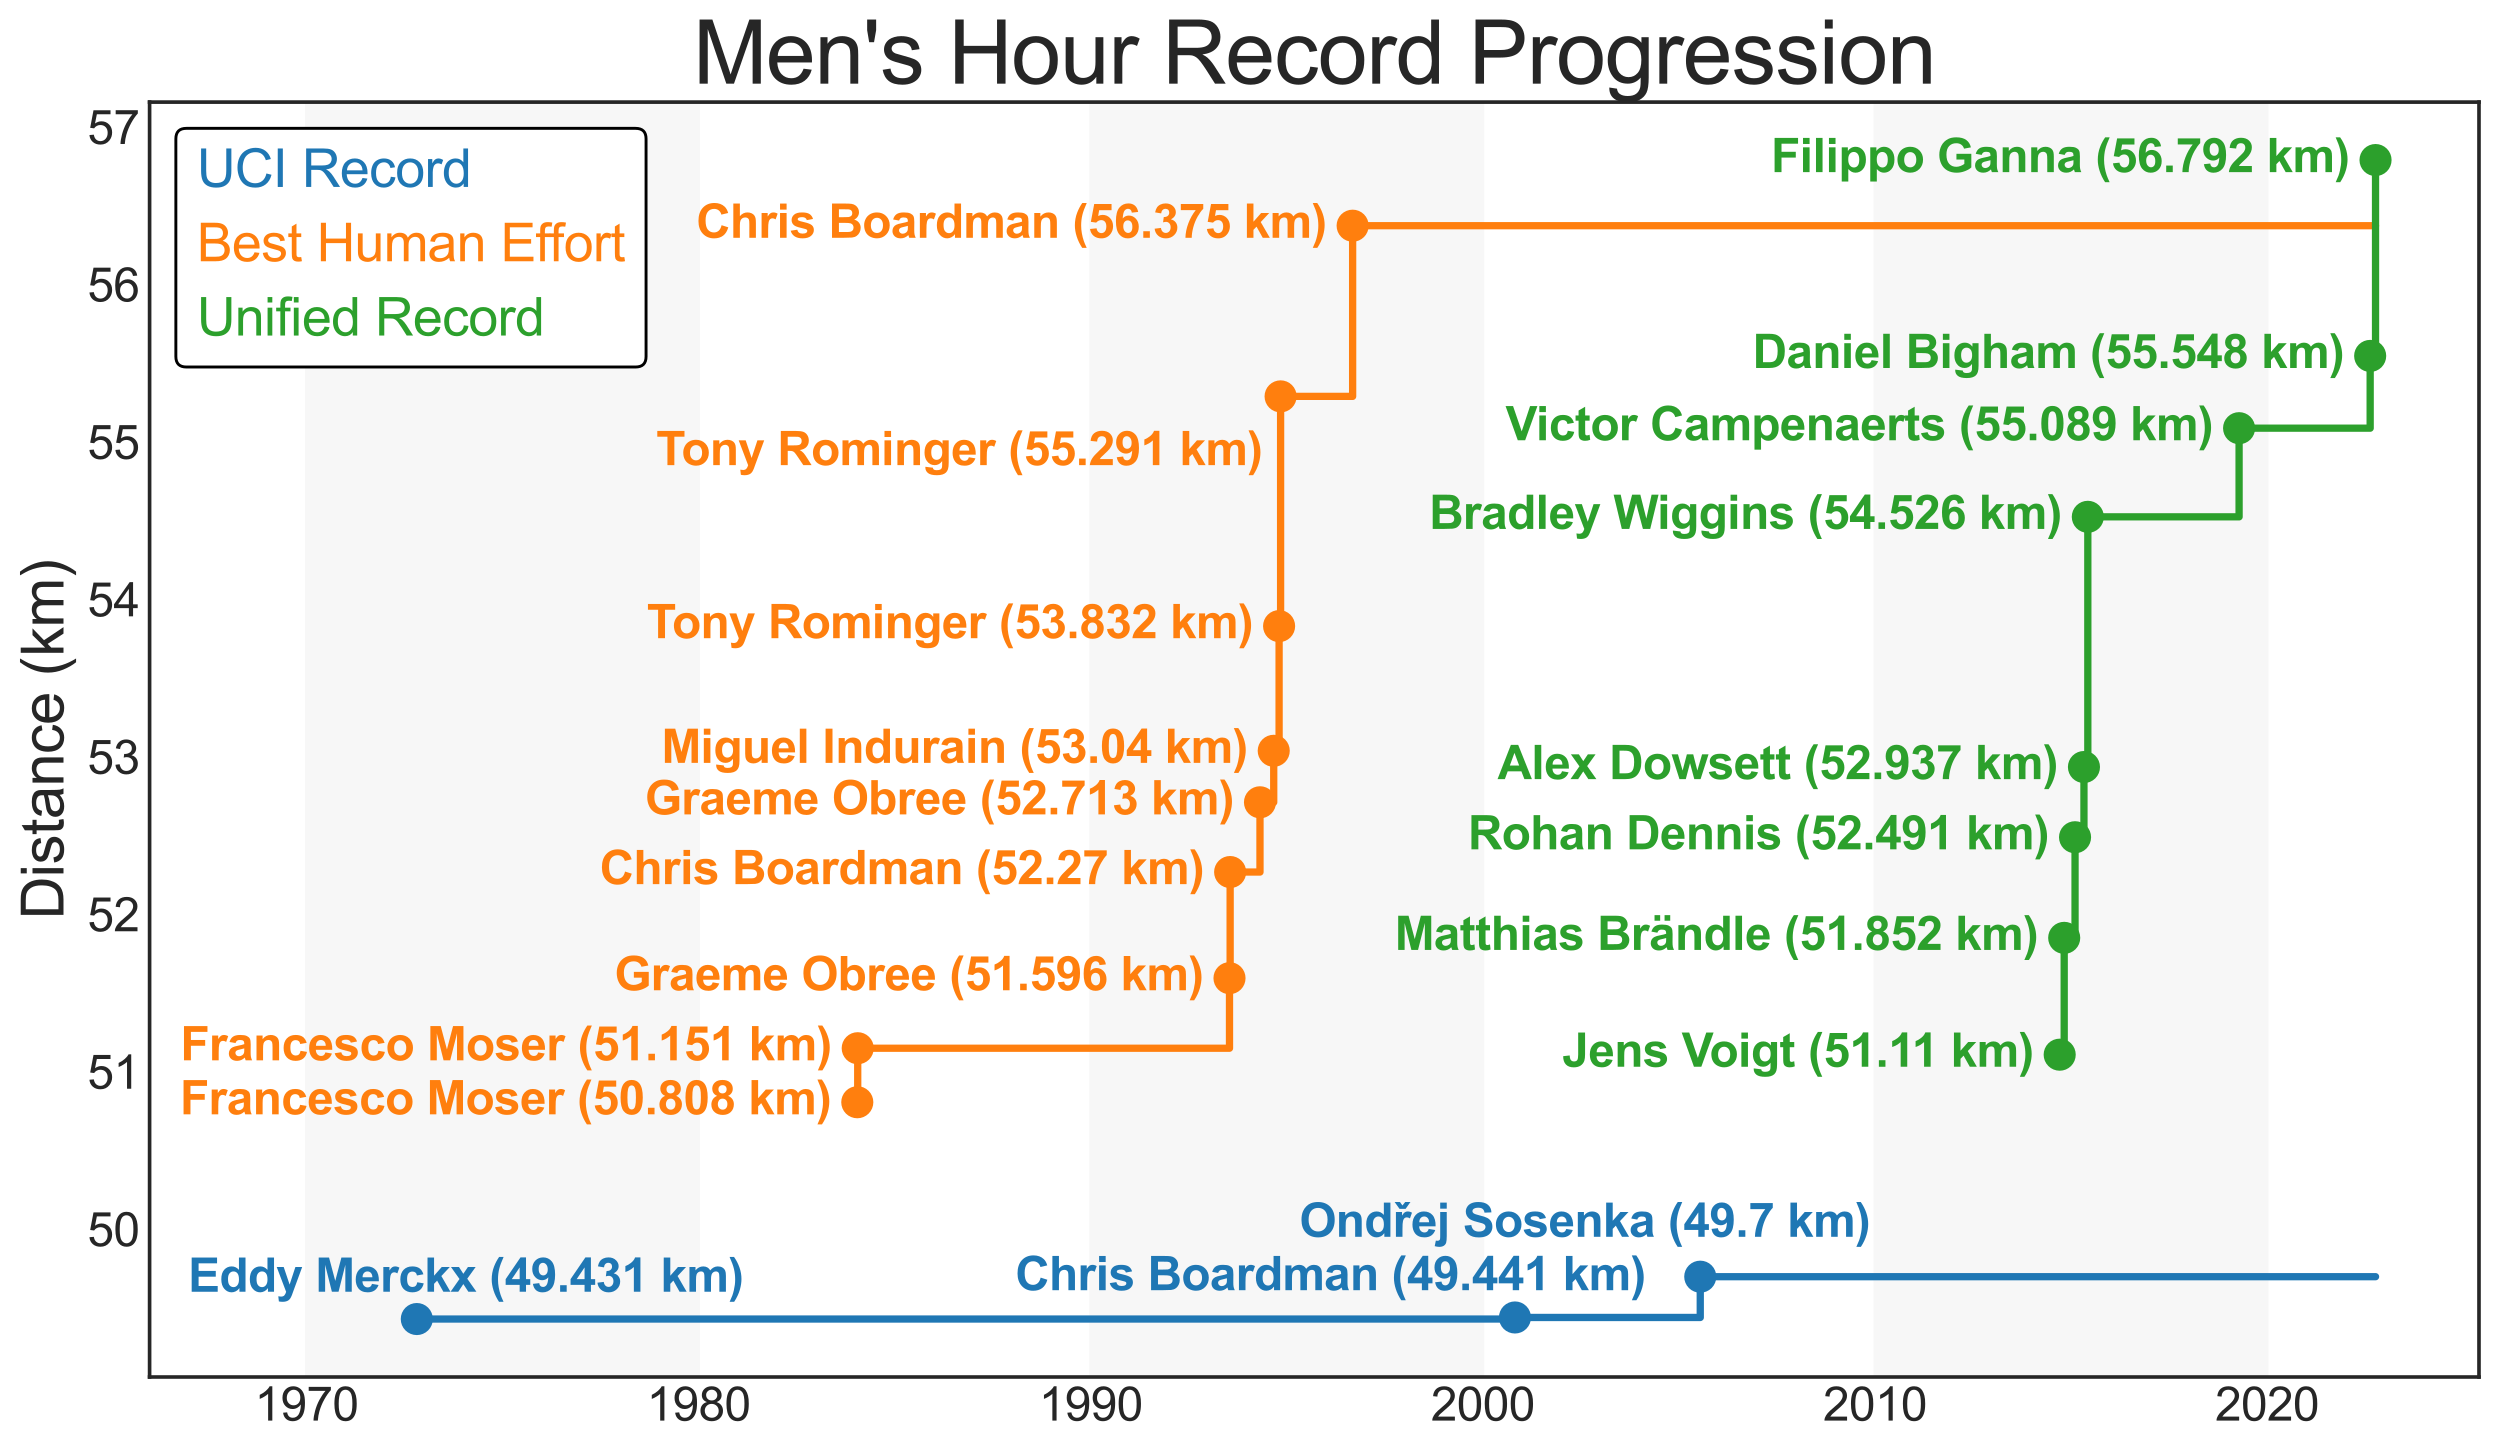<?xml version="1.0" encoding="utf-8" standalone="no"?>
<!DOCTYPE svg PUBLIC "-//W3C//DTD SVG 1.1//EN"
  "http://www.w3.org/Graphics/SVG/1.1/DTD/svg11.dtd">
<svg xmlns:xlink="http://www.w3.org/1999/xlink" width="856.734pt" height="497.22pt" viewBox="0 0 856.734 497.22" xmlns="http://www.w3.org/2000/svg" version="1.1">
 <defs>
  <style type="text/css">*{stroke-linejoin: round; stroke-linecap: butt}</style>
 </defs>
 <g id="figure_1">
  <g id="patch_1">
   <path d="M -0 497.22 
L 856.734 497.22 
L 856.734 0 
L -0 0 
z
" style="fill: #ffffff"/>
  </g>
  <g id="axes_1">
   <g id="patch_2">
    <path d="M 51.264 471.887 
L 849.534 471.887 
L 849.534 34.987 
L 51.264 34.987 
z
" style="fill: #ffffff"/>
   </g>
   <g id="patch_3">
    <path d="M 105.015 471.887 
L 105.015 34.987 
L 239.374 34.987 
L 239.374 471.887 
z
" clip-path="url(#pf16cac72dc)" style="fill: #f7f7f7; stroke: #f7f7f7; stroke-linejoin: miter"/>
   </g>
   <g id="patch_4">
    <path d="M 373.77 471.887 
L 373.77 34.987 
L 508.13 34.987 
L 508.13 471.887 
z
" clip-path="url(#pf16cac72dc)" style="fill: #f7f7f7; stroke: #f7f7f7; stroke-linejoin: miter"/>
   </g>
   <g id="patch_5">
    <path d="M 642.526 471.887 
L 642.526 34.987 
L 776.885 34.987 
L 776.885 471.887 
z
" clip-path="url(#pf16cac72dc)" style="fill: #f7f7f7; stroke: #f7f7f7; stroke-linejoin: miter"/>
   </g>
   <g id="matplotlib.axis_1">
    <g id="xtick_1">
     <g id="line2d_1"/>
     <g id="text_1">
      <!-- 1970 -->
      <g style="fill: #262626" transform="translate(87.22 486.84) scale(0.16 -0.16)">
       <defs>
        <path id="ArialMT-31" d="M 2384 0 
L 1822 0 
L 1822 3584 
Q 1619 3391 1289 3197 
Q 959 3003 697 2906 
L 697 3450 
Q 1169 3672 1522 3987 
Q 1875 4303 2022 4600 
L 2384 4600 
L 2384 0 
z
" transform="scale(0.016)"/>
        <path id="ArialMT-39" d="M 350 1059 
L 891 1109 
Q 959 728 1153 556 
Q 1347 384 1650 384 
Q 1909 384 2104 503 
Q 2300 622 2425 820 
Q 2550 1019 2634 1356 
Q 2719 1694 2719 2044 
Q 2719 2081 2716 2156 
Q 2547 1888 2255 1720 
Q 1963 1553 1622 1553 
Q 1053 1553 659 1965 
Q 266 2378 266 3053 
Q 266 3750 677 4175 
Q 1088 4600 1706 4600 
Q 2153 4600 2523 4359 
Q 2894 4119 3086 3673 
Q 3278 3228 3278 2384 
Q 3278 1506 3087 986 
Q 2897 466 2520 194 
Q 2144 -78 1638 -78 
Q 1100 -78 759 220 
Q 419 519 350 1059 
z
M 2653 3081 
Q 2653 3566 2395 3850 
Q 2138 4134 1775 4134 
Q 1400 4134 1122 3828 
Q 844 3522 844 3034 
Q 844 2597 1108 2323 
Q 1372 2050 1759 2050 
Q 2150 2050 2401 2323 
Q 2653 2597 2653 3081 
z
" transform="scale(0.016)"/>
        <path id="ArialMT-37" d="M 303 3981 
L 303 4522 
L 3269 4522 
L 3269 4084 
Q 2831 3619 2401 2847 
Q 1972 2075 1738 1259 
Q 1569 684 1522 0 
L 944 0 
Q 953 541 1156 1306 
Q 1359 2072 1739 2783 
Q 2119 3494 2547 3981 
L 303 3981 
z
" transform="scale(0.016)"/>
        <path id="ArialMT-30" d="M 266 2259 
Q 266 3072 433 3567 
Q 600 4063 929 4331 
Q 1259 4600 1759 4600 
Q 2128 4600 2406 4451 
Q 2684 4303 2865 4023 
Q 3047 3744 3150 3342 
Q 3253 2941 3253 2259 
Q 3253 1453 3087 958 
Q 2922 463 2592 192 
Q 2263 -78 1759 -78 
Q 1097 -78 719 397 
Q 266 969 266 2259 
z
M 844 2259 
Q 844 1131 1108 757 
Q 1372 384 1759 384 
Q 2147 384 2411 759 
Q 2675 1134 2675 2259 
Q 2675 3391 2411 3762 
Q 2147 4134 1753 4134 
Q 1366 4134 1134 3806 
Q 844 3388 844 2259 
z
" transform="scale(0.016)"/>
       </defs>
       <use xlink:href="#ArialMT-31"/>
       <use xlink:href="#ArialMT-39" x="55.615"/>
       <use xlink:href="#ArialMT-37" x="111.23"/>
       <use xlink:href="#ArialMT-30" x="166.846"/>
      </g>
     </g>
    </g>
    <g id="xtick_2">
     <g id="line2d_2"/>
     <g id="text_2">
      <!-- 1980 -->
      <g style="fill: #262626" transform="translate(221.579 486.84) scale(0.16 -0.16)">
       <defs>
        <path id="ArialMT-38" d="M 1131 2484 
Q 781 2613 612 2850 
Q 444 3088 444 3419 
Q 444 3919 803 4259 
Q 1163 4600 1759 4600 
Q 2359 4600 2725 4251 
Q 3091 3903 3091 3403 
Q 3091 3084 2923 2848 
Q 2756 2613 2416 2484 
Q 2838 2347 3058 2040 
Q 3278 1734 3278 1309 
Q 3278 722 2862 322 
Q 2447 -78 1769 -78 
Q 1091 -78 675 323 
Q 259 725 259 1325 
Q 259 1772 486 2073 
Q 713 2375 1131 2484 
z
M 1019 3438 
Q 1019 3113 1228 2906 
Q 1438 2700 1772 2700 
Q 2097 2700 2305 2904 
Q 2513 3109 2513 3406 
Q 2513 3716 2298 3927 
Q 2084 4138 1766 4138 
Q 1444 4138 1231 3931 
Q 1019 3725 1019 3438 
z
M 838 1322 
Q 838 1081 952 856 
Q 1066 631 1291 507 
Q 1516 384 1775 384 
Q 2178 384 2440 643 
Q 2703 903 2703 1303 
Q 2703 1709 2433 1975 
Q 2163 2241 1756 2241 
Q 1359 2241 1098 1978 
Q 838 1716 838 1322 
z
" transform="scale(0.016)"/>
       </defs>
       <use xlink:href="#ArialMT-31"/>
       <use xlink:href="#ArialMT-39" x="55.615"/>
       <use xlink:href="#ArialMT-38" x="111.23"/>
       <use xlink:href="#ArialMT-30" x="166.846"/>
      </g>
     </g>
    </g>
    <g id="xtick_3">
     <g id="line2d_3"/>
     <g id="text_3">
      <!-- 1990 -->
      <g style="fill: #262626" transform="translate(355.975 486.84) scale(0.16 -0.16)">
       <use xlink:href="#ArialMT-31"/>
       <use xlink:href="#ArialMT-39" x="55.615"/>
       <use xlink:href="#ArialMT-39" x="111.23"/>
       <use xlink:href="#ArialMT-30" x="166.846"/>
      </g>
     </g>
    </g>
    <g id="xtick_4">
     <g id="line2d_4"/>
     <g id="text_4">
      <!-- 2000 -->
      <g style="fill: #262626" transform="translate(490.335 486.84) scale(0.16 -0.16)">
       <defs>
        <path id="ArialMT-32" d="M 3222 541 
L 3222 0 
L 194 0 
Q 188 203 259 391 
Q 375 700 629 1000 
Q 884 1300 1366 1694 
Q 2113 2306 2375 2664 
Q 2638 3022 2638 3341 
Q 2638 3675 2398 3904 
Q 2159 4134 1775 4134 
Q 1369 4134 1125 3890 
Q 881 3647 878 3216 
L 300 3275 
Q 359 3922 746 4261 
Q 1134 4600 1788 4600 
Q 2447 4600 2831 4234 
Q 3216 3869 3216 3328 
Q 3216 3053 3103 2787 
Q 2991 2522 2730 2228 
Q 2469 1934 1863 1422 
Q 1356 997 1212 845 
Q 1069 694 975 541 
L 3222 541 
z
" transform="scale(0.016)"/>
       </defs>
       <use xlink:href="#ArialMT-32"/>
       <use xlink:href="#ArialMT-30" x="55.615"/>
       <use xlink:href="#ArialMT-30" x="111.23"/>
       <use xlink:href="#ArialMT-30" x="166.846"/>
      </g>
     </g>
    </g>
    <g id="xtick_5">
     <g id="line2d_5"/>
     <g id="text_5">
      <!-- 2010 -->
      <g style="fill: #262626" transform="translate(624.731 486.84) scale(0.16 -0.16)">
       <use xlink:href="#ArialMT-32"/>
       <use xlink:href="#ArialMT-30" x="55.615"/>
       <use xlink:href="#ArialMT-31" x="111.23"/>
       <use xlink:href="#ArialMT-30" x="166.846"/>
      </g>
     </g>
    </g>
    <g id="xtick_6">
     <g id="line2d_6"/>
     <g id="text_6">
      <!-- 2020 -->
      <g style="fill: #262626" transform="translate(759.09 486.84) scale(0.16 -0.16)">
       <use xlink:href="#ArialMT-32"/>
       <use xlink:href="#ArialMT-30" x="55.615"/>
       <use xlink:href="#ArialMT-32" x="111.23"/>
       <use xlink:href="#ArialMT-30" x="166.846"/>
      </g>
     </g>
    </g>
   </g>
   <g id="matplotlib.axis_2">
    <g id="ytick_1">
     <g id="line2d_7"/>
     <g id="text_7">
      <!-- 50 -->
      <g style="fill: #262626" transform="translate(29.969 427.053) scale(0.16 -0.16)">
       <defs>
        <path id="ArialMT-35" d="M 266 1200 
L 856 1250 
Q 922 819 1161 601 
Q 1400 384 1738 384 
Q 2144 384 2425 690 
Q 2706 997 2706 1503 
Q 2706 1984 2436 2262 
Q 2166 2541 1728 2541 
Q 1456 2541 1237 2417 
Q 1019 2294 894 2097 
L 366 2166 
L 809 4519 
L 3088 4519 
L 3088 3981 
L 1259 3981 
L 1013 2750 
Q 1425 3038 1878 3038 
Q 2478 3038 2890 2622 
Q 3303 2206 3303 1553 
Q 3303 931 2941 478 
Q 2500 -78 1738 -78 
Q 1113 -78 717 272 
Q 322 622 266 1200 
z
" transform="scale(0.016)"/>
       </defs>
       <use xlink:href="#ArialMT-35"/>
       <use xlink:href="#ArialMT-30" x="55.615"/>
      </g>
     </g>
    </g>
    <g id="ytick_2">
     <g id="line2d_8"/>
     <g id="text_8">
      <!-- 51 -->
      <g style="fill: #262626" transform="translate(29.969 373.095) scale(0.16 -0.16)">
       <use xlink:href="#ArialMT-35"/>
       <use xlink:href="#ArialMT-31" x="55.615"/>
      </g>
     </g>
    </g>
    <g id="ytick_3">
     <g id="line2d_9"/>
     <g id="text_9">
      <!-- 52 -->
      <g style="fill: #262626" transform="translate(29.969 319.138) scale(0.16 -0.16)">
       <use xlink:href="#ArialMT-35"/>
       <use xlink:href="#ArialMT-32" x="55.615"/>
      </g>
     </g>
    </g>
    <g id="ytick_4">
     <g id="line2d_10"/>
     <g id="text_10">
      <!-- 53 -->
      <g style="fill: #262626" transform="translate(29.969 265.18) scale(0.16 -0.16)">
       <defs>
        <path id="ArialMT-33" d="M 269 1209 
L 831 1284 
Q 928 806 1161 595 
Q 1394 384 1728 384 
Q 2125 384 2398 659 
Q 2672 934 2672 1341 
Q 2672 1728 2419 1979 
Q 2166 2231 1775 2231 
Q 1616 2231 1378 2169 
L 1441 2663 
Q 1497 2656 1531 2656 
Q 1891 2656 2178 2843 
Q 2466 3031 2466 3422 
Q 2466 3731 2256 3934 
Q 2047 4138 1716 4138 
Q 1388 4138 1169 3931 
Q 950 3725 888 3313 
L 325 3413 
Q 428 3978 793 4289 
Q 1159 4600 1703 4600 
Q 2078 4600 2393 4439 
Q 2709 4278 2876 4000 
Q 3044 3722 3044 3409 
Q 3044 3113 2884 2869 
Q 2725 2625 2413 2481 
Q 2819 2388 3044 2092 
Q 3269 1797 3269 1353 
Q 3269 753 2831 336 
Q 2394 -81 1725 -81 
Q 1122 -81 723 278 
Q 325 638 269 1209 
z
" transform="scale(0.016)"/>
       </defs>
       <use xlink:href="#ArialMT-35"/>
       <use xlink:href="#ArialMT-33" x="55.615"/>
      </g>
     </g>
    </g>
    <g id="ytick_5">
     <g id="line2d_11"/>
     <g id="text_11">
      <!-- 54 -->
      <g style="fill: #262626" transform="translate(29.969 211.222) scale(0.16 -0.16)">
       <defs>
        <path id="ArialMT-34" d="M 2069 0 
L 2069 1097 
L 81 1097 
L 81 1613 
L 2172 4581 
L 2631 4581 
L 2631 1613 
L 3250 1613 
L 3250 1097 
L 2631 1097 
L 2631 0 
L 2069 0 
z
M 2069 1613 
L 2069 3678 
L 634 1613 
L 2069 1613 
z
" transform="scale(0.016)"/>
       </defs>
       <use xlink:href="#ArialMT-35"/>
       <use xlink:href="#ArialMT-34" x="55.615"/>
      </g>
     </g>
    </g>
    <g id="ytick_6">
     <g id="line2d_12"/>
     <g id="text_12">
      <!-- 55 -->
      <g style="fill: #262626" transform="translate(29.969 157.265) scale(0.16 -0.16)">
       <use xlink:href="#ArialMT-35"/>
       <use xlink:href="#ArialMT-35" x="55.615"/>
      </g>
     </g>
    </g>
    <g id="ytick_7">
     <g id="line2d_13"/>
     <g id="text_13">
      <!-- 56 -->
      <g style="fill: #262626" transform="translate(29.969 103.307) scale(0.16 -0.16)">
       <defs>
        <path id="ArialMT-36" d="M 3184 3459 
L 2625 3416 
Q 2550 3747 2413 3897 
Q 2184 4138 1850 4138 
Q 1581 4138 1378 3988 
Q 1113 3794 959 3422 
Q 806 3050 800 2363 
Q 1003 2672 1297 2822 
Q 1591 2972 1913 2972 
Q 2475 2972 2870 2558 
Q 3266 2144 3266 1488 
Q 3266 1056 3080 686 
Q 2894 316 2569 119 
Q 2244 -78 1831 -78 
Q 1128 -78 684 439 
Q 241 956 241 2144 
Q 241 3472 731 4075 
Q 1159 4600 1884 4600 
Q 2425 4600 2770 4297 
Q 3116 3994 3184 3459 
z
M 888 1484 
Q 888 1194 1011 928 
Q 1134 663 1356 523 
Q 1578 384 1822 384 
Q 2178 384 2434 671 
Q 2691 959 2691 1453 
Q 2691 1928 2437 2201 
Q 2184 2475 1800 2475 
Q 1419 2475 1153 2201 
Q 888 1928 888 1484 
z
" transform="scale(0.016)"/>
       </defs>
       <use xlink:href="#ArialMT-35"/>
       <use xlink:href="#ArialMT-36" x="55.615"/>
      </g>
     </g>
    </g>
    <g id="ytick_8">
     <g id="line2d_14"/>
     <g id="text_14">
      <!-- 57 -->
      <g style="fill: #262626" transform="translate(29.969 49.35) scale(0.16 -0.16)">
       <use xlink:href="#ArialMT-35"/>
       <use xlink:href="#ArialMT-37" x="55.615"/>
      </g>
     </g>
    </g>
    <g id="text_15">
     <!-- Distance (km) -->
     <g style="fill: #262626" transform="translate(21.759 315.109) rotate(-90) scale(0.2 -0.2)">
      <defs>
       <path id="ArialMT-44" d="M 494 0 
L 494 4581 
L 2072 4581 
Q 2606 4581 2888 4516 
Q 3281 4425 3559 4188 
Q 3922 3881 4101 3404 
Q 4281 2928 4281 2316 
Q 4281 1794 4159 1391 
Q 4038 988 3847 723 
Q 3656 459 3429 307 
Q 3203 156 2883 78 
Q 2563 0 2147 0 
L 494 0 
z
M 1100 541 
L 2078 541 
Q 2531 541 2789 625 
Q 3047 709 3200 863 
Q 3416 1078 3536 1442 
Q 3656 1806 3656 2325 
Q 3656 3044 3420 3430 
Q 3184 3816 2847 3947 
Q 2603 4041 2063 4041 
L 1100 4041 
L 1100 541 
z
" transform="scale(0.016)"/>
       <path id="ArialMT-69" d="M 425 3934 
L 425 4581 
L 988 4581 
L 988 3934 
L 425 3934 
z
M 425 0 
L 425 3319 
L 988 3319 
L 988 0 
L 425 0 
z
" transform="scale(0.016)"/>
       <path id="ArialMT-73" d="M 197 991 
L 753 1078 
Q 800 744 1014 566 
Q 1228 388 1613 388 
Q 2000 388 2187 545 
Q 2375 703 2375 916 
Q 2375 1106 2209 1216 
Q 2094 1291 1634 1406 
Q 1016 1563 777 1677 
Q 538 1791 414 1992 
Q 291 2194 291 2438 
Q 291 2659 392 2848 
Q 494 3038 669 3163 
Q 800 3259 1026 3326 
Q 1253 3394 1513 3394 
Q 1903 3394 2198 3281 
Q 2494 3169 2634 2976 
Q 2775 2784 2828 2463 
L 2278 2388 
Q 2241 2644 2061 2787 
Q 1881 2931 1553 2931 
Q 1166 2931 1000 2803 
Q 834 2675 834 2503 
Q 834 2394 903 2306 
Q 972 2216 1119 2156 
Q 1203 2125 1616 2013 
Q 2213 1853 2448 1751 
Q 2684 1650 2818 1456 
Q 2953 1263 2953 975 
Q 2953 694 2789 445 
Q 2625 197 2315 61 
Q 2006 -75 1616 -75 
Q 969 -75 630 194 
Q 291 463 197 991 
z
" transform="scale(0.016)"/>
       <path id="ArialMT-74" d="M 1650 503 
L 1731 6 
Q 1494 -44 1306 -44 
Q 1000 -44 831 53 
Q 663 150 594 308 
Q 525 466 525 972 
L 525 2881 
L 113 2881 
L 113 3319 
L 525 3319 
L 525 4141 
L 1084 4478 
L 1084 3319 
L 1650 3319 
L 1650 2881 
L 1084 2881 
L 1084 941 
Q 1084 700 1114 631 
Q 1144 563 1211 522 
Q 1278 481 1403 481 
Q 1497 481 1650 503 
z
" transform="scale(0.016)"/>
       <path id="ArialMT-61" d="M 2588 409 
Q 2275 144 1986 34 
Q 1697 -75 1366 -75 
Q 819 -75 525 192 
Q 231 459 231 875 
Q 231 1119 342 1320 
Q 453 1522 633 1644 
Q 813 1766 1038 1828 
Q 1203 1872 1538 1913 
Q 2219 1994 2541 2106 
Q 2544 2222 2544 2253 
Q 2544 2597 2384 2738 
Q 2169 2928 1744 2928 
Q 1347 2928 1158 2789 
Q 969 2650 878 2297 
L 328 2372 
Q 403 2725 575 2942 
Q 747 3159 1072 3276 
Q 1397 3394 1825 3394 
Q 2250 3394 2515 3294 
Q 2781 3194 2906 3042 
Q 3031 2891 3081 2659 
Q 3109 2516 3109 2141 
L 3109 1391 
Q 3109 606 3145 398 
Q 3181 191 3288 0 
L 2700 0 
Q 2613 175 2588 409 
z
M 2541 1666 
Q 2234 1541 1622 1453 
Q 1275 1403 1131 1340 
Q 988 1278 909 1158 
Q 831 1038 831 891 
Q 831 666 1001 516 
Q 1172 366 1500 366 
Q 1825 366 2078 508 
Q 2331 650 2450 897 
Q 2541 1088 2541 1459 
L 2541 1666 
z
" transform="scale(0.016)"/>
       <path id="ArialMT-6e" d="M 422 0 
L 422 3319 
L 928 3319 
L 928 2847 
Q 1294 3394 1984 3394 
Q 2284 3394 2536 3286 
Q 2788 3178 2913 3003 
Q 3038 2828 3088 2588 
Q 3119 2431 3119 2041 
L 3119 0 
L 2556 0 
L 2556 2019 
Q 2556 2363 2490 2533 
Q 2425 2703 2258 2804 
Q 2091 2906 1866 2906 
Q 1506 2906 1245 2678 
Q 984 2450 984 1813 
L 984 0 
L 422 0 
z
" transform="scale(0.016)"/>
       <path id="ArialMT-63" d="M 2588 1216 
L 3141 1144 
Q 3050 572 2676 248 
Q 2303 -75 1759 -75 
Q 1078 -75 664 370 
Q 250 816 250 1647 
Q 250 2184 428 2587 
Q 606 2991 970 3192 
Q 1334 3394 1763 3394 
Q 2303 3394 2647 3120 
Q 2991 2847 3088 2344 
L 2541 2259 
Q 2463 2594 2264 2762 
Q 2066 2931 1784 2931 
Q 1359 2931 1093 2626 
Q 828 2322 828 1663 
Q 828 994 1084 691 
Q 1341 388 1753 388 
Q 2084 388 2306 591 
Q 2528 794 2588 1216 
z
" transform="scale(0.016)"/>
       <path id="ArialMT-65" d="M 2694 1069 
L 3275 997 
Q 3138 488 2766 206 
Q 2394 -75 1816 -75 
Q 1088 -75 661 373 
Q 234 822 234 1631 
Q 234 2469 665 2931 
Q 1097 3394 1784 3394 
Q 2450 3394 2872 2941 
Q 3294 2488 3294 1666 
Q 3294 1616 3291 1516 
L 816 1516 
Q 847 969 1125 678 
Q 1403 388 1819 388 
Q 2128 388 2347 550 
Q 2566 713 2694 1069 
z
M 847 1978 
L 2700 1978 
Q 2663 2397 2488 2606 
Q 2219 2931 1791 2931 
Q 1403 2931 1139 2672 
Q 875 2413 847 1978 
z
" transform="scale(0.016)"/>
       <path id="ArialMT-20" transform="scale(0.016)"/>
       <path id="ArialMT-28" d="M 1497 -1347 
Q 1031 -759 709 28 
Q 388 816 388 1659 
Q 388 2403 628 3084 
Q 909 3875 1497 4659 
L 1900 4659 
Q 1522 4009 1400 3731 
Q 1209 3300 1100 2831 
Q 966 2247 966 1656 
Q 966 153 1900 -1347 
L 1497 -1347 
z
" transform="scale(0.016)"/>
       <path id="ArialMT-6b" d="M 425 0 
L 425 4581 
L 988 4581 
L 988 1969 
L 2319 3319 
L 3047 3319 
L 1778 2088 
L 3175 0 
L 2481 0 
L 1384 1697 
L 988 1316 
L 988 0 
L 425 0 
z
" transform="scale(0.016)"/>
       <path id="ArialMT-6d" d="M 422 0 
L 422 3319 
L 925 3319 
L 925 2853 
Q 1081 3097 1340 3245 
Q 1600 3394 1931 3394 
Q 2300 3394 2536 3241 
Q 2772 3088 2869 2813 
Q 3263 3394 3894 3394 
Q 4388 3394 4653 3120 
Q 4919 2847 4919 2278 
L 4919 0 
L 4359 0 
L 4359 2091 
Q 4359 2428 4304 2576 
Q 4250 2725 4106 2815 
Q 3963 2906 3769 2906 
Q 3419 2906 3187 2673 
Q 2956 2441 2956 1928 
L 2956 0 
L 2394 0 
L 2394 2156 
Q 2394 2531 2256 2718 
Q 2119 2906 1806 2906 
Q 1569 2906 1367 2781 
Q 1166 2656 1075 2415 
Q 984 2175 984 1722 
L 984 0 
L 422 0 
z
" transform="scale(0.016)"/>
       <path id="ArialMT-29" d="M 791 -1347 
L 388 -1347 
Q 1322 153 1322 1656 
Q 1322 2244 1188 2822 
Q 1081 3291 891 3722 
Q 769 4003 388 4659 
L 791 4659 
Q 1378 3875 1659 3084 
Q 1900 2403 1900 1659 
Q 1900 816 1576 28 
Q 1253 -759 791 -1347 
z
" transform="scale(0.016)"/>
      </defs>
      <use xlink:href="#ArialMT-44"/>
      <use xlink:href="#ArialMT-69" x="72.217"/>
      <use xlink:href="#ArialMT-73" x="94.434"/>
      <use xlink:href="#ArialMT-74" x="144.434"/>
      <use xlink:href="#ArialMT-61" x="172.217"/>
      <use xlink:href="#ArialMT-6e" x="227.832"/>
      <use xlink:href="#ArialMT-63" x="283.447"/>
      <use xlink:href="#ArialMT-65" x="333.447"/>
      <use xlink:href="#ArialMT-20" x="389.062"/>
      <use xlink:href="#ArialMT-28" x="416.846"/>
      <use xlink:href="#ArialMT-6b" x="450.146"/>
      <use xlink:href="#ArialMT-6d" x="500.146"/>
      <use xlink:href="#ArialMT-29" x="583.447"/>
     </g>
    </g>
   </g>
   <g id="line2d_15">
    <path d="M 142.836 452.028 
L 519.167 452.028 
L 519.167 451.489 
L 582.667 451.489 
L 582.667 437.514 
L 814.08 437.514 
L 814.08 437.514 
" clip-path="url(#pf16cac72dc)" style="fill: none; stroke: #1f77b4; stroke-width: 2.5; stroke-linecap: round"/>
   </g>
   <g id="line2d_16">
    <defs>
     <path id="mc396b22934" d="M 0 5 
C 1.326 5 2.598 4.473 3.536 3.536 
C 4.473 2.598 5 1.326 5 0 
C 5 -1.326 4.473 -2.598 3.536 -3.536 
C 2.598 -4.473 1.326 -5 0 -5 
C -1.326 -5 -2.598 -4.473 -3.536 -3.536 
C -4.473 -2.598 -5 -1.326 -5 0 
C -5 1.326 -4.473 2.598 -3.536 3.536 
C -2.598 4.473 -1.326 5 0 5 
z
" style="stroke: #1f77b4"/>
    </defs>
    <g clip-path="url(#pf16cac72dc)">
     <use xlink:href="#mc396b22934" x="142.836" y="452.028" style="fill: #1f77b4; stroke: #1f77b4"/>
     <use xlink:href="#mc396b22934" x="519.167" y="451.489" style="fill: #1f77b4; stroke: #1f77b4"/>
     <use xlink:href="#mc396b22934" x="582.667" y="437.514" style="fill: #1f77b4; stroke: #1f77b4"/>
    </g>
   </g>
   <g id="line2d_17">
    <path d="M 293.788 377.729 
L 293.935 377.729 
L 293.935 359.221 
L 421.341 359.221 
L 421.341 335.21 
L 421.561 335.21 
L 421.561 298.843 
L 431.789 298.843 
L 431.789 274.94 
L 436.498 274.94 
L 436.498 257.295 
L 438.338 257.295 
L 438.338 214.561 
L 438.853 214.561 
L 438.853 135.837 
L 463.539 135.837 
L 463.539 77.347 
L 814.08 77.347 
L 814.08 77.347 
" clip-path="url(#pf16cac72dc)" style="fill: none; stroke: #ff7f0e; stroke-width: 2.5; stroke-linecap: round"/>
   </g>
   <g id="line2d_18">
    <defs>
     <path id="me53d614a6f" d="M 0 5 
C 1.326 5 2.598 4.473 3.536 3.536 
C 4.473 2.598 5 1.326 5 0 
C 5 -1.326 4.473 -2.598 3.536 -3.536 
C 2.598 -4.473 1.326 -5 0 -5 
C -1.326 -5 -2.598 -4.473 -3.536 -3.536 
C -4.473 -2.598 -5 -1.326 -5 0 
C -5 1.326 -4.473 2.598 -3.536 3.536 
C -2.598 4.473 -1.326 5 0 5 
z
" style="stroke: #ff7f0e"/>
    </defs>
    <g clip-path="url(#pf16cac72dc)">
     <use xlink:href="#me53d614a6f" x="293.788" y="377.729" style="fill: #ff7f0e; stroke: #ff7f0e"/>
     <use xlink:href="#me53d614a6f" x="293.935" y="359.221" style="fill: #ff7f0e; stroke: #ff7f0e"/>
     <use xlink:href="#me53d614a6f" x="421.341" y="335.21" style="fill: #ff7f0e; stroke: #ff7f0e"/>
     <use xlink:href="#me53d614a6f" x="421.561" y="298.843" style="fill: #ff7f0e; stroke: #ff7f0e"/>
     <use xlink:href="#me53d614a6f" x="431.789" y="274.94" style="fill: #ff7f0e; stroke: #ff7f0e"/>
     <use xlink:href="#me53d614a6f" x="436.498" y="257.295" style="fill: #ff7f0e; stroke: #ff7f0e"/>
     <use xlink:href="#me53d614a6f" x="438.338" y="214.561" style="fill: #ff7f0e; stroke: #ff7f0e"/>
     <use xlink:href="#me53d614a6f" x="438.853" y="135.837" style="fill: #ff7f0e; stroke: #ff7f0e"/>
     <use xlink:href="#me53d614a6f" x="463.539" y="77.347" style="fill: #ff7f0e; stroke: #ff7f0e"/>
    </g>
   </g>
   <g id="line2d_19">
    <path d="M 705.842 361.434 
L 707.388 361.434 
L 707.388 321.397 
L 711.104 321.397 
L 711.104 286.918 
L 714.157 286.918 
L 714.157 262.853 
L 715.482 262.853 
L 715.482 177.114 
L 767.32 177.114 
L 767.32 146.736 
L 812.241 146.736 
L 812.241 121.97 
L 814.08 121.97 
L 814.08 54.847 
L 814.08 54.847 
L 814.08 54.847 
" clip-path="url(#pf16cac72dc)" style="fill: none; stroke: #2ca02c; stroke-width: 2.5; stroke-linecap: round"/>
   </g>
   <g id="line2d_20">
    <defs>
     <path id="mad68f2546a" d="M 0 5 
C 1.326 5 2.598 4.473 3.536 3.536 
C 4.473 2.598 5 1.326 5 0 
C 5 -1.326 4.473 -2.598 3.536 -3.536 
C 2.598 -4.473 1.326 -5 0 -5 
C -1.326 -5 -2.598 -4.473 -3.536 -3.536 
C -4.473 -2.598 -5 -1.326 -5 0 
C -5 1.326 -4.473 2.598 -3.536 3.536 
C -2.598 4.473 -1.326 5 0 5 
z
" style="stroke: #2ca02c"/>
    </defs>
    <g clip-path="url(#pf16cac72dc)">
     <use xlink:href="#mad68f2546a" x="705.842" y="361.434" style="fill: #2ca02c; stroke: #2ca02c"/>
     <use xlink:href="#mad68f2546a" x="707.388" y="321.397" style="fill: #2ca02c; stroke: #2ca02c"/>
     <use xlink:href="#mad68f2546a" x="711.104" y="286.918" style="fill: #2ca02c; stroke: #2ca02c"/>
     <use xlink:href="#mad68f2546a" x="714.157" y="262.853" style="fill: #2ca02c; stroke: #2ca02c"/>
     <use xlink:href="#mad68f2546a" x="715.482" y="177.114" style="fill: #2ca02c; stroke: #2ca02c"/>
     <use xlink:href="#mad68f2546a" x="767.32" y="146.736" style="fill: #2ca02c; stroke: #2ca02c"/>
     <use xlink:href="#mad68f2546a" x="812.241" y="121.97" style="fill: #2ca02c; stroke: #2ca02c"/>
     <use xlink:href="#mad68f2546a" x="814.08" y="54.847" style="fill: #2ca02c; stroke: #2ca02c"/>
    </g>
   </g>
   <g id="patch_6">
    <path d="M 51.264 471.887 
L 51.264 34.987 
" style="fill: none; stroke: #262626; stroke-width: 1.25; stroke-linejoin: miter; stroke-linecap: square"/>
   </g>
   <g id="patch_7">
    <path d="M 849.534 471.887 
L 849.534 34.987 
" style="fill: none; stroke: #262626; stroke-width: 1.25; stroke-linejoin: miter; stroke-linecap: square"/>
   </g>
   <g id="patch_8">
    <path d="M 51.264 471.887 
L 849.534 471.887 
" style="fill: none; stroke: #262626; stroke-width: 1.25; stroke-linejoin: miter; stroke-linecap: square"/>
   </g>
   <g id="patch_9">
    <path d="M 51.264 34.987 
L 849.534 34.987 
" style="fill: none; stroke: #262626; stroke-width: 1.25; stroke-linejoin: miter; stroke-linecap: square"/>
   </g>
   <g id="text_16">
    <!-- Eddy Merckx (49.431 km)   -->
    <g style="fill: #1f77b4" transform="translate(64.495 442.679) scale(0.16 -0.16)">
     <defs>
      <path id="Arial-BoldMT-45" d="M 466 0 
L 466 4581 
L 3863 4581 
L 3863 3806 
L 1391 3806 
L 1391 2791 
L 3691 2791 
L 3691 2019 
L 1391 2019 
L 1391 772 
L 3950 772 
L 3950 0 
L 466 0 
z
" transform="scale(0.016)"/>
      <path id="Arial-BoldMT-64" d="M 3503 0 
L 2688 0 
L 2688 488 
Q 2484 203 2207 64 
Q 1931 -75 1650 -75 
Q 1078 -75 670 386 
Q 263 847 263 1672 
Q 263 2516 659 2955 
Q 1056 3394 1663 3394 
Q 2219 3394 2625 2931 
L 2625 4581 
L 3503 4581 
L 3503 0 
z
M 1159 1731 
Q 1159 1200 1306 963 
Q 1519 619 1900 619 
Q 2203 619 2415 876 
Q 2628 1134 2628 1647 
Q 2628 2219 2422 2470 
Q 2216 2722 1894 2722 
Q 1581 2722 1370 2473 
Q 1159 2225 1159 1731 
z
" transform="scale(0.016)"/>
      <path id="Arial-BoldMT-79" d="M 44 3319 
L 978 3319 
L 1772 963 
L 2547 3319 
L 3456 3319 
L 2284 125 
L 2075 -453 
Q 1959 -744 1854 -897 
Q 1750 -1050 1614 -1145 
Q 1478 -1241 1279 -1294 
Q 1081 -1347 831 -1347 
Q 578 -1347 334 -1294 
L 256 -606 
Q 463 -647 628 -647 
Q 934 -647 1081 -467 
Q 1228 -288 1306 -9 
L 44 3319 
z
" transform="scale(0.016)"/>
      <path id="Arial-BoldMT-20" transform="scale(0.016)"/>
      <path id="Arial-BoldMT-4d" d="M 453 0 
L 453 4581 
L 1838 4581 
L 2669 1456 
L 3491 4581 
L 4878 4581 
L 4878 0 
L 4019 0 
L 4019 3606 
L 3109 0 
L 2219 0 
L 1313 3606 
L 1313 0 
L 453 0 
z
" transform="scale(0.016)"/>
      <path id="Arial-BoldMT-65" d="M 2381 1056 
L 3256 909 
Q 3088 428 2723 176 
Q 2359 -75 1813 -75 
Q 947 -75 531 491 
Q 203 944 203 1634 
Q 203 2459 634 2926 
Q 1066 3394 1725 3394 
Q 2466 3394 2894 2905 
Q 3322 2416 3303 1406 
L 1103 1406 
Q 1113 1016 1316 798 
Q 1519 581 1822 581 
Q 2028 581 2168 693 
Q 2309 806 2381 1056 
z
M 2431 1944 
Q 2422 2325 2234 2523 
Q 2047 2722 1778 2722 
Q 1491 2722 1303 2513 
Q 1116 2303 1119 1944 
L 2431 1944 
z
" transform="scale(0.016)"/>
      <path id="Arial-BoldMT-72" d="M 1300 0 
L 422 0 
L 422 3319 
L 1238 3319 
L 1238 2847 
Q 1447 3181 1614 3287 
Q 1781 3394 1994 3394 
Q 2294 3394 2572 3228 
L 2300 2463 
Q 2078 2606 1888 2606 
Q 1703 2606 1575 2504 
Q 1447 2403 1373 2137 
Q 1300 1872 1300 1025 
L 1300 0 
z
" transform="scale(0.016)"/>
      <path id="Arial-BoldMT-63" d="M 3353 2338 
L 2488 2181 
Q 2444 2441 2289 2572 
Q 2134 2703 1888 2703 
Q 1559 2703 1364 2476 
Q 1169 2250 1169 1719 
Q 1169 1128 1367 884 
Q 1566 641 1900 641 
Q 2150 641 2309 783 
Q 2469 925 2534 1272 
L 3397 1125 
Q 3263 531 2881 228 
Q 2500 -75 1859 -75 
Q 1131 -75 698 384 
Q 266 844 266 1656 
Q 266 2478 700 2936 
Q 1134 3394 1875 3394 
Q 2481 3394 2839 3133 
Q 3197 2872 3353 2338 
z
" transform="scale(0.016)"/>
      <path id="Arial-BoldMT-6b" d="M 428 0 
L 428 4581 
L 1306 4581 
L 1306 2150 
L 2334 3319 
L 3416 3319 
L 2281 2106 
L 3497 0 
L 2550 0 
L 1716 1491 
L 1306 1063 
L 1306 0 
L 428 0 
z
" transform="scale(0.016)"/>
      <path id="Arial-BoldMT-78" d="M 38 0 
L 1234 1709 
L 88 3319 
L 1159 3319 
L 1747 2406 
L 2366 3319 
L 3397 3319 
L 2272 1747 
L 3500 0 
L 2422 0 
L 1747 1028 
L 1066 0 
L 38 0 
z
" transform="scale(0.016)"/>
      <path id="Arial-BoldMT-28" d="M 1916 -1347 
L 1313 -1347 
Q 834 -625 584 153 
Q 334 931 334 1659 
Q 334 2563 644 3369 
Q 913 4069 1325 4659 
L 1925 4659 
Q 1497 3713 1336 3048 
Q 1175 2384 1175 1641 
Q 1175 1128 1270 590 
Q 1366 53 1531 -431 
Q 1641 -750 1916 -1347 
z
" transform="scale(0.016)"/>
      <path id="Arial-BoldMT-34" d="M 1994 0 
L 1994 922 
L 119 922 
L 119 1691 
L 2106 4600 
L 2844 4600 
L 2844 1694 
L 3413 1694 
L 3413 922 
L 2844 922 
L 2844 0 
L 1994 0 
z
M 1994 1694 
L 1994 3259 
L 941 1694 
L 1994 1694 
z
" transform="scale(0.016)"/>
      <path id="Arial-BoldMT-39" d="M 291 1059 
L 1141 1153 
Q 1172 894 1303 769 
Q 1434 644 1650 644 
Q 1922 644 2112 894 
Q 2303 1144 2356 1931 
Q 2025 1547 1528 1547 
Q 988 1547 595 1964 
Q 203 2381 203 3050 
Q 203 3747 617 4173 
Q 1031 4600 1672 4600 
Q 2369 4600 2816 4061 
Q 3263 3522 3263 2288 
Q 3263 1031 2797 475 
Q 2331 -81 1584 -81 
Q 1047 -81 715 205 
Q 384 491 291 1059 
z
M 2278 2978 
Q 2278 3403 2083 3637 
Q 1888 3872 1631 3872 
Q 1388 3872 1227 3680 
Q 1066 3488 1066 3050 
Q 1066 2606 1241 2398 
Q 1416 2191 1678 2191 
Q 1931 2191 2104 2391 
Q 2278 2591 2278 2978 
z
" transform="scale(0.016)"/>
      <path id="Arial-BoldMT-2e" d="M 459 0 
L 459 878 
L 1338 878 
L 1338 0 
L 459 0 
z
" transform="scale(0.016)"/>
      <path id="Arial-BoldMT-33" d="M 241 1216 
L 1091 1319 
Q 1131 994 1309 822 
Q 1488 650 1741 650 
Q 2013 650 2198 856 
Q 2384 1063 2384 1413 
Q 2384 1744 2206 1937 
Q 2028 2131 1772 2131 
Q 1603 2131 1369 2066 
L 1466 2781 
Q 1822 2772 2009 2936 
Q 2197 3100 2197 3372 
Q 2197 3603 2059 3740 
Q 1922 3878 1694 3878 
Q 1469 3878 1309 3722 
Q 1150 3566 1116 3266 
L 306 3403 
Q 391 3819 561 4067 
Q 731 4316 1036 4458 
Q 1341 4600 1719 4600 
Q 2366 4600 2756 4188 
Q 3078 3850 3078 3425 
Q 3078 2822 2419 2463 
Q 2813 2378 3048 2084 
Q 3284 1791 3284 1375 
Q 3284 772 2843 347 
Q 2403 -78 1747 -78 
Q 1125 -78 715 280 
Q 306 638 241 1216 
z
" transform="scale(0.016)"/>
      <path id="Arial-BoldMT-31" d="M 2519 0 
L 1641 0 
L 1641 3309 
Q 1159 2859 506 2644 
L 506 3441 
Q 850 3553 1253 3867 
Q 1656 4181 1806 4600 
L 2519 4600 
L 2519 0 
z
" transform="scale(0.016)"/>
      <path id="Arial-BoldMT-6d" d="M 394 3319 
L 1203 3319 
L 1203 2866 
Q 1638 3394 2238 3394 
Q 2556 3394 2790 3262 
Q 3025 3131 3175 2866 
Q 3394 3131 3647 3262 
Q 3900 3394 4188 3394 
Q 4553 3394 4806 3245 
Q 5059 3097 5184 2809 
Q 5275 2597 5275 2122 
L 5275 0 
L 4397 0 
L 4397 1897 
Q 4397 2391 4306 2534 
Q 4184 2722 3931 2722 
Q 3747 2722 3584 2609 
Q 3422 2497 3350 2280 
Q 3278 2063 3278 1594 
L 3278 0 
L 2400 0 
L 2400 1819 
Q 2400 2303 2353 2443 
Q 2306 2584 2207 2653 
Q 2109 2722 1941 2722 
Q 1738 2722 1575 2612 
Q 1413 2503 1342 2297 
Q 1272 2091 1272 1613 
L 1272 0 
L 394 0 
L 394 3319 
z
" transform="scale(0.016)"/>
      <path id="Arial-BoldMT-29" d="M 216 -1347 
Q 475 -791 581 -494 
Q 688 -197 778 190 
Q 869 578 912 926 
Q 956 1275 956 1641 
Q 956 2384 797 3048 
Q 638 3713 209 4659 
L 806 4659 
Q 1278 3988 1539 3234 
Q 1800 2481 1800 1706 
Q 1800 1053 1594 306 
Q 1359 -531 822 -1347 
L 216 -1347 
z
" transform="scale(0.016)"/>
     </defs>
     <use xlink:href="#Arial-BoldMT-45"/>
     <use xlink:href="#Arial-BoldMT-64" x="66.699"/>
     <use xlink:href="#Arial-BoldMT-64" x="127.783"/>
     <use xlink:href="#Arial-BoldMT-79" x="188.867"/>
     <use xlink:href="#Arial-BoldMT-20" x="244.482"/>
     <use xlink:href="#Arial-BoldMT-4d" x="272.266"/>
     <use xlink:href="#Arial-BoldMT-65" x="355.566"/>
     <use xlink:href="#Arial-BoldMT-72" x="411.182"/>
     <use xlink:href="#Arial-BoldMT-63" x="450.098"/>
     <use xlink:href="#Arial-BoldMT-6b" x="505.713"/>
     <use xlink:href="#Arial-BoldMT-78" x="561.328"/>
     <use xlink:href="#Arial-BoldMT-20" x="616.943"/>
     <use xlink:href="#Arial-BoldMT-28" x="644.727"/>
     <use xlink:href="#Arial-BoldMT-34" x="678.027"/>
     <use xlink:href="#Arial-BoldMT-39" x="733.643"/>
     <use xlink:href="#Arial-BoldMT-2e" x="789.258"/>
     <use xlink:href="#Arial-BoldMT-34" x="817.041"/>
     <use xlink:href="#Arial-BoldMT-33" x="872.656"/>
     <use xlink:href="#Arial-BoldMT-31" x="928.271"/>
     <use xlink:href="#Arial-BoldMT-20" x="983.887"/>
     <use xlink:href="#Arial-BoldMT-6b" x="1011.67"/>
     <use xlink:href="#Arial-BoldMT-6d" x="1067.285"/>
     <use xlink:href="#Arial-BoldMT-29" x="1156.201"/>
     <use xlink:href="#Arial-BoldMT-20" x="1189.502"/>
     <use xlink:href="#Arial-BoldMT-20" x="1217.285"/>
    </g>
   </g>
   <g id="text_17">
    <!-- Chris Boardman (49.441 km)   -->
    <g style="fill: #1f77b4" transform="translate(347.924 442.139) scale(0.16 -0.16)">
     <defs>
      <path id="Arial-BoldMT-43" d="M 3397 1684 
L 4294 1400 
Q 4088 650 3608 286 
Q 3128 -78 2391 -78 
Q 1478 -78 890 545 
Q 303 1169 303 2250 
Q 303 3394 893 4026 
Q 1484 4659 2447 4659 
Q 3288 4659 3813 4163 
Q 4125 3869 4281 3319 
L 3366 3100 
Q 3284 3456 3026 3662 
Q 2769 3869 2400 3869 
Q 1891 3869 1573 3503 
Q 1256 3138 1256 2319 
Q 1256 1450 1568 1081 
Q 1881 713 2381 713 
Q 2750 713 3015 947 
Q 3281 1181 3397 1684 
z
" transform="scale(0.016)"/>
      <path id="Arial-BoldMT-68" d="M 1334 4581 
L 1334 2897 
Q 1759 3394 2350 3394 
Q 2653 3394 2897 3281 
Q 3141 3169 3264 2994 
Q 3388 2819 3433 2606 
Q 3478 2394 3478 1947 
L 3478 0 
L 2600 0 
L 2600 1753 
Q 2600 2275 2550 2415 
Q 2500 2556 2373 2639 
Q 2247 2722 2056 2722 
Q 1838 2722 1666 2615 
Q 1494 2509 1414 2295 
Q 1334 2081 1334 1663 
L 1334 0 
L 456 0 
L 456 4581 
L 1334 4581 
z
" transform="scale(0.016)"/>
      <path id="Arial-BoldMT-69" d="M 459 3769 
L 459 4581 
L 1338 4581 
L 1338 3769 
L 459 3769 
z
M 459 0 
L 459 3319 
L 1338 3319 
L 1338 0 
L 459 0 
z
" transform="scale(0.016)"/>
      <path id="Arial-BoldMT-73" d="M 150 947 
L 1031 1081 
Q 1088 825 1259 692 
Q 1431 559 1741 559 
Q 2081 559 2253 684 
Q 2369 772 2369 919 
Q 2369 1019 2306 1084 
Q 2241 1147 2013 1200 
Q 950 1434 666 1628 
Q 272 1897 272 2375 
Q 272 2806 612 3100 
Q 953 3394 1669 3394 
Q 2350 3394 2681 3172 
Q 3013 2950 3138 2516 
L 2309 2363 
Q 2256 2556 2107 2659 
Q 1959 2763 1684 2763 
Q 1338 2763 1188 2666 
Q 1088 2597 1088 2488 
Q 1088 2394 1175 2328 
Q 1294 2241 1995 2081 
Q 2697 1922 2975 1691 
Q 3250 1456 3250 1038 
Q 3250 581 2869 253 
Q 2488 -75 1741 -75 
Q 1063 -75 667 200 
Q 272 475 150 947 
z
" transform="scale(0.016)"/>
      <path id="Arial-BoldMT-42" d="M 469 4581 
L 2300 4581 
Q 2844 4581 3111 4536 
Q 3378 4491 3589 4347 
Q 3800 4203 3940 3964 
Q 4081 3725 4081 3428 
Q 4081 3106 3907 2837 
Q 3734 2569 3438 2434 
Q 3856 2313 4081 2019 
Q 4306 1725 4306 1328 
Q 4306 1016 4161 720 
Q 4016 425 3764 248 
Q 3513 72 3144 31 
Q 2913 6 2028 0 
L 469 0 
L 469 4581 
z
M 1394 3819 
L 1394 2759 
L 2000 2759 
Q 2541 2759 2672 2775 
Q 2909 2803 3045 2939 
Q 3181 3075 3181 3297 
Q 3181 3509 3064 3642 
Q 2947 3775 2716 3803 
Q 2578 3819 1925 3819 
L 1394 3819 
z
M 1394 1997 
L 1394 772 
L 2250 772 
Q 2750 772 2884 800 
Q 3091 838 3220 983 
Q 3350 1128 3350 1372 
Q 3350 1578 3250 1722 
Q 3150 1866 2961 1931 
Q 2772 1997 2141 1997 
L 1394 1997 
z
" transform="scale(0.016)"/>
      <path id="Arial-BoldMT-6f" d="M 256 1706 
Q 256 2144 472 2553 
Q 688 2963 1083 3178 
Q 1478 3394 1966 3394 
Q 2719 3394 3200 2905 
Q 3681 2416 3681 1669 
Q 3681 916 3195 420 
Q 2709 -75 1972 -75 
Q 1516 -75 1102 131 
Q 688 338 472 736 
Q 256 1134 256 1706 
z
M 1156 1659 
Q 1156 1166 1390 903 
Q 1625 641 1969 641 
Q 2313 641 2545 903 
Q 2778 1166 2778 1666 
Q 2778 2153 2545 2415 
Q 2313 2678 1969 2678 
Q 1625 2678 1390 2415 
Q 1156 2153 1156 1659 
z
" transform="scale(0.016)"/>
      <path id="Arial-BoldMT-61" d="M 1116 2306 
L 319 2450 
Q 453 2931 781 3162 
Q 1109 3394 1756 3394 
Q 2344 3394 2631 3255 
Q 2919 3116 3036 2902 
Q 3153 2688 3153 2116 
L 3144 1091 
Q 3144 653 3186 445 
Q 3228 238 3344 0 
L 2475 0 
Q 2441 88 2391 259 
Q 2369 338 2359 363 
Q 2134 144 1878 34 
Q 1622 -75 1331 -75 
Q 819 -75 523 203 
Q 228 481 228 906 
Q 228 1188 362 1408 
Q 497 1628 739 1745 
Q 981 1863 1438 1950 
Q 2053 2066 2291 2166 
L 2291 2253 
Q 2291 2506 2166 2614 
Q 2041 2722 1694 2722 
Q 1459 2722 1328 2630 
Q 1197 2538 1116 2306 
z
M 2291 1594 
Q 2122 1538 1756 1459 
Q 1391 1381 1278 1306 
Q 1106 1184 1106 997 
Q 1106 813 1243 678 
Q 1381 544 1594 544 
Q 1831 544 2047 700 
Q 2206 819 2256 991 
Q 2291 1103 2291 1419 
L 2291 1594 
z
" transform="scale(0.016)"/>
      <path id="Arial-BoldMT-6e" d="M 3478 0 
L 2600 0 
L 2600 1694 
Q 2600 2231 2544 2389 
Q 2488 2547 2361 2634 
Q 2234 2722 2056 2722 
Q 1828 2722 1647 2597 
Q 1466 2472 1398 2265 
Q 1331 2059 1331 1503 
L 1331 0 
L 453 0 
L 453 3319 
L 1269 3319 
L 1269 2831 
Q 1703 3394 2363 3394 
Q 2653 3394 2893 3289 
Q 3134 3184 3257 3021 
Q 3381 2859 3429 2653 
Q 3478 2447 3478 2063 
L 3478 0 
z
" transform="scale(0.016)"/>
     </defs>
     <use xlink:href="#Arial-BoldMT-43"/>
     <use xlink:href="#Arial-BoldMT-68" x="72.217"/>
     <use xlink:href="#Arial-BoldMT-72" x="133.301"/>
     <use xlink:href="#Arial-BoldMT-69" x="172.217"/>
     <use xlink:href="#Arial-BoldMT-73" x="200"/>
     <use xlink:href="#Arial-BoldMT-20" x="255.615"/>
     <use xlink:href="#Arial-BoldMT-42" x="283.398"/>
     <use xlink:href="#Arial-BoldMT-6f" x="355.615"/>
     <use xlink:href="#Arial-BoldMT-61" x="416.699"/>
     <use xlink:href="#Arial-BoldMT-72" x="472.314"/>
     <use xlink:href="#Arial-BoldMT-64" x="511.23"/>
     <use xlink:href="#Arial-BoldMT-6d" x="572.314"/>
     <use xlink:href="#Arial-BoldMT-61" x="661.23"/>
     <use xlink:href="#Arial-BoldMT-6e" x="716.846"/>
     <use xlink:href="#Arial-BoldMT-20" x="777.93"/>
     <use xlink:href="#Arial-BoldMT-28" x="805.713"/>
     <use xlink:href="#Arial-BoldMT-34" x="839.014"/>
     <use xlink:href="#Arial-BoldMT-39" x="894.629"/>
     <use xlink:href="#Arial-BoldMT-2e" x="950.244"/>
     <use xlink:href="#Arial-BoldMT-34" x="978.027"/>
     <use xlink:href="#Arial-BoldMT-34" x="1033.643"/>
     <use xlink:href="#Arial-BoldMT-31" x="1089.258"/>
     <use xlink:href="#Arial-BoldMT-20" x="1144.873"/>
     <use xlink:href="#Arial-BoldMT-6b" x="1172.656"/>
     <use xlink:href="#Arial-BoldMT-6d" x="1228.271"/>
     <use xlink:href="#Arial-BoldMT-29" x="1317.188"/>
     <use xlink:href="#Arial-BoldMT-20" x="1350.488"/>
     <use xlink:href="#Arial-BoldMT-20" x="1378.271"/>
    </g>
   </g>
   <g id="text_18">
    <!-- Ondřej Sosenka (49.7 km)   -->
    <g style="fill: #1f77b4" transform="translate(445.3 423.848) scale(0.16 -0.16)">
     <defs>
      <path id="Arial-BoldMT-4f" d="M 278 2263 
Q 278 2963 488 3438 
Q 644 3788 914 4066 
Q 1184 4344 1506 4478 
Q 1934 4659 2494 4659 
Q 3506 4659 4114 4031 
Q 4722 3403 4722 2284 
Q 4722 1175 4119 548 
Q 3516 -78 2506 -78 
Q 1484 -78 881 545 
Q 278 1169 278 2263 
z
M 1231 2294 
Q 1231 1516 1590 1114 
Q 1950 713 2503 713 
Q 3056 713 3411 1111 
Q 3766 1509 3766 2306 
Q 3766 3094 3420 3481 
Q 3075 3869 2503 3869 
Q 1931 3869 1581 3476 
Q 1231 3084 1231 2294 
z
" transform="scale(0.016)"/>
      <path id="Arial-BoldMT-159" d="M 1300 0 
L 422 0 
L 422 3319 
L 1238 3319 
L 1238 2847 
Q 1447 3181 1614 3287 
Q 1781 3394 1994 3394 
Q 2294 3394 2572 3228 
L 2300 2463 
Q 2078 2606 1888 2606 
Q 1703 2606 1575 2504 
Q 1447 2403 1373 2137 
Q 1300 1872 1300 1025 
L 1300 0 
z
M 249 4659 
L 959 4659 
L 1296 4194 
L 1659 4659 
L 2365 4659 
L 1718 3738 
L 906 3738 
L 249 4659 
z
" transform="scale(0.016)"/>
      <path id="Arial-BoldMT-6a" d="M 441 3769 
L 441 4581 
L 1319 4581 
L 1319 3769 
L 441 3769 
z
M 1319 3319 
L 1319 103 
Q 1319 -531 1236 -792 
Q 1153 -1053 917 -1200 
Q 681 -1347 316 -1347 
Q 184 -1347 32 -1323 
Q -119 -1300 -294 -1253 
L -141 -503 
Q -78 -516 -23 -523 
Q 31 -531 78 -531 
Q 213 -531 298 -473 
Q 384 -416 412 -334 
Q 441 -253 441 153 
L 441 3319 
L 1319 3319 
z
" transform="scale(0.016)"/>
      <path id="Arial-BoldMT-53" d="M 231 1491 
L 1131 1578 
Q 1213 1125 1461 912 
Q 1709 700 2131 700 
Q 2578 700 2804 889 
Q 3031 1078 3031 1331 
Q 3031 1494 2936 1608 
Q 2841 1722 2603 1806 
Q 2441 1863 1863 2006 
Q 1119 2191 819 2459 
Q 397 2838 397 3381 
Q 397 3731 595 4036 
Q 794 4341 1167 4500 
Q 1541 4659 2069 4659 
Q 2931 4659 3367 4281 
Q 3803 3903 3825 3272 
L 2900 3231 
Q 2841 3584 2645 3739 
Q 2450 3894 2059 3894 
Q 1656 3894 1428 3728 
Q 1281 3622 1281 3444 
Q 1281 3281 1419 3166 
Q 1594 3019 2269 2859 
Q 2944 2700 3267 2529 
Q 3591 2359 3773 2064 
Q 3956 1769 3956 1334 
Q 3956 941 3737 597 
Q 3519 253 3119 86 
Q 2719 -81 2122 -81 
Q 1253 -81 787 320 
Q 322 722 231 1491 
z
" transform="scale(0.016)"/>
      <path id="Arial-BoldMT-37" d="M 272 3703 
L 272 4519 
L 3275 4519 
L 3275 3881 
Q 2903 3516 2518 2831 
Q 2134 2147 1932 1376 
Q 1731 606 1734 0 
L 888 0 
Q 909 950 1279 1937 
Q 1650 2925 2269 3703 
L 272 3703 
z
" transform="scale(0.016)"/>
     </defs>
     <use xlink:href="#Arial-BoldMT-4f"/>
     <use xlink:href="#Arial-BoldMT-6e" x="77.783"/>
     <use xlink:href="#Arial-BoldMT-64" x="138.867"/>
     <use xlink:href="#Arial-BoldMT-159" x="199.951"/>
     <use xlink:href="#Arial-BoldMT-65" x="238.867"/>
     <use xlink:href="#Arial-BoldMT-6a" x="294.482"/>
     <use xlink:href="#Arial-BoldMT-20" x="322.266"/>
     <use xlink:href="#Arial-BoldMT-53" x="350.049"/>
     <use xlink:href="#Arial-BoldMT-6f" x="416.748"/>
     <use xlink:href="#Arial-BoldMT-73" x="477.832"/>
     <use xlink:href="#Arial-BoldMT-65" x="533.447"/>
     <use xlink:href="#Arial-BoldMT-6e" x="589.062"/>
     <use xlink:href="#Arial-BoldMT-6b" x="650.146"/>
     <use xlink:href="#Arial-BoldMT-61" x="705.762"/>
     <use xlink:href="#Arial-BoldMT-20" x="761.377"/>
     <use xlink:href="#Arial-BoldMT-28" x="789.16"/>
     <use xlink:href="#Arial-BoldMT-34" x="822.461"/>
     <use xlink:href="#Arial-BoldMT-39" x="878.076"/>
     <use xlink:href="#Arial-BoldMT-2e" x="933.691"/>
     <use xlink:href="#Arial-BoldMT-37" x="961.475"/>
     <use xlink:href="#Arial-BoldMT-20" x="1017.09"/>
     <use xlink:href="#Arial-BoldMT-6b" x="1044.873"/>
     <use xlink:href="#Arial-BoldMT-6d" x="1100.488"/>
     <use xlink:href="#Arial-BoldMT-29" x="1189.404"/>
     <use xlink:href="#Arial-BoldMT-20" x="1222.705"/>
     <use xlink:href="#Arial-BoldMT-20" x="1250.488"/>
    </g>
   </g>
   <g id="text_19">
    <!-- Francesco Moser (50.808 km)   -->
    <g style="fill: #ff7f0e" transform="translate(61.695 381.869) scale(0.16 -0.16)">
     <defs>
      <path id="Arial-BoldMT-46" d="M 472 0 
L 472 4581 
L 3613 4581 
L 3613 3806 
L 1397 3806 
L 1397 2722 
L 3309 2722 
L 3309 1947 
L 1397 1947 
L 1397 0 
L 472 0 
z
" transform="scale(0.016)"/>
      <path id="Arial-BoldMT-35" d="M 284 1178 
L 1159 1269 
Q 1197 972 1381 798 
Q 1566 625 1806 625 
Q 2081 625 2272 848 
Q 2463 1072 2463 1522 
Q 2463 1944 2273 2155 
Q 2084 2366 1781 2366 
Q 1403 2366 1103 2031 
L 391 2134 
L 841 4519 
L 3163 4519 
L 3163 3697 
L 1506 3697 
L 1369 2919 
Q 1663 3066 1969 3066 
Q 2553 3066 2959 2641 
Q 3366 2216 3366 1538 
Q 3366 972 3038 528 
Q 2591 -78 1797 -78 
Q 1163 -78 763 262 
Q 363 603 284 1178 
z
" transform="scale(0.016)"/>
      <path id="Arial-BoldMT-30" d="M 1756 4600 
Q 2422 4600 2797 4125 
Q 3244 3563 3244 2259 
Q 3244 959 2794 391 
Q 2422 -78 1756 -78 
Q 1088 -78 678 436 
Q 269 950 269 2269 
Q 269 3563 719 4131 
Q 1091 4600 1756 4600 
z
M 1756 3872 
Q 1597 3872 1472 3770 
Q 1347 3669 1278 3406 
Q 1188 3066 1188 2259 
Q 1188 1453 1269 1151 
Q 1350 850 1473 750 
Q 1597 650 1756 650 
Q 1916 650 2041 751 
Q 2166 853 2234 1116 
Q 2325 1453 2325 2259 
Q 2325 3066 2244 3367 
Q 2163 3669 2039 3770 
Q 1916 3872 1756 3872 
z
" transform="scale(0.016)"/>
      <path id="Arial-BoldMT-38" d="M 1025 2472 
Q 684 2616 529 2867 
Q 375 3119 375 3419 
Q 375 3931 733 4265 
Q 1091 4600 1750 4600 
Q 2403 4600 2764 4265 
Q 3125 3931 3125 3419 
Q 3125 3100 2959 2851 
Q 2794 2603 2494 2472 
Q 2875 2319 3073 2025 
Q 3272 1731 3272 1347 
Q 3272 713 2867 316 
Q 2463 -81 1791 -81 
Q 1166 -81 750 247 
Q 259 634 259 1309 
Q 259 1681 443 1992 
Q 628 2303 1025 2472 
z
M 1206 3356 
Q 1206 3094 1354 2947 
Q 1503 2800 1750 2800 
Q 2000 2800 2150 2948 
Q 2300 3097 2300 3359 
Q 2300 3606 2151 3754 
Q 2003 3903 1759 3903 
Q 1506 3903 1356 3753 
Q 1206 3603 1206 3356 
z
M 1125 1394 
Q 1125 1031 1311 828 
Q 1497 625 1775 625 
Q 2047 625 2225 820 
Q 2403 1016 2403 1384 
Q 2403 1706 2222 1901 
Q 2041 2097 1763 2097 
Q 1441 2097 1283 1875 
Q 1125 1653 1125 1394 
z
" transform="scale(0.016)"/>
     </defs>
     <use xlink:href="#Arial-BoldMT-46"/>
     <use xlink:href="#Arial-BoldMT-72" x="61.084"/>
     <use xlink:href="#Arial-BoldMT-61" x="100"/>
     <use xlink:href="#Arial-BoldMT-6e" x="155.615"/>
     <use xlink:href="#Arial-BoldMT-63" x="216.699"/>
     <use xlink:href="#Arial-BoldMT-65" x="272.314"/>
     <use xlink:href="#Arial-BoldMT-73" x="327.93"/>
     <use xlink:href="#Arial-BoldMT-63" x="383.545"/>
     <use xlink:href="#Arial-BoldMT-6f" x="439.16"/>
     <use xlink:href="#Arial-BoldMT-20" x="500.244"/>
     <use xlink:href="#Arial-BoldMT-4d" x="528.027"/>
     <use xlink:href="#Arial-BoldMT-6f" x="611.328"/>
     <use xlink:href="#Arial-BoldMT-73" x="672.412"/>
     <use xlink:href="#Arial-BoldMT-65" x="728.027"/>
     <use xlink:href="#Arial-BoldMT-72" x="783.643"/>
     <use xlink:href="#Arial-BoldMT-20" x="822.559"/>
     <use xlink:href="#Arial-BoldMT-28" x="850.342"/>
     <use xlink:href="#Arial-BoldMT-35" x="883.643"/>
     <use xlink:href="#Arial-BoldMT-30" x="939.258"/>
     <use xlink:href="#Arial-BoldMT-2e" x="994.873"/>
     <use xlink:href="#Arial-BoldMT-38" x="1022.656"/>
     <use xlink:href="#Arial-BoldMT-30" x="1078.271"/>
     <use xlink:href="#Arial-BoldMT-38" x="1133.887"/>
     <use xlink:href="#Arial-BoldMT-20" x="1189.502"/>
     <use xlink:href="#Arial-BoldMT-6b" x="1217.285"/>
     <use xlink:href="#Arial-BoldMT-6d" x="1272.9"/>
     <use xlink:href="#Arial-BoldMT-29" x="1361.816"/>
     <use xlink:href="#Arial-BoldMT-20" x="1395.117"/>
     <use xlink:href="#Arial-BoldMT-20" x="1422.9"/>
    </g>
   </g>
   <g id="text_20">
    <!-- Francesco Moser (51.151 km)   -->
    <g style="fill: #ff7f0e" transform="translate(61.842 363.361) scale(0.16 -0.16)">
     <use xlink:href="#Arial-BoldMT-46"/>
     <use xlink:href="#Arial-BoldMT-72" x="61.084"/>
     <use xlink:href="#Arial-BoldMT-61" x="100"/>
     <use xlink:href="#Arial-BoldMT-6e" x="155.615"/>
     <use xlink:href="#Arial-BoldMT-63" x="216.699"/>
     <use xlink:href="#Arial-BoldMT-65" x="272.314"/>
     <use xlink:href="#Arial-BoldMT-73" x="327.93"/>
     <use xlink:href="#Arial-BoldMT-63" x="383.545"/>
     <use xlink:href="#Arial-BoldMT-6f" x="439.16"/>
     <use xlink:href="#Arial-BoldMT-20" x="500.244"/>
     <use xlink:href="#Arial-BoldMT-4d" x="528.027"/>
     <use xlink:href="#Arial-BoldMT-6f" x="611.328"/>
     <use xlink:href="#Arial-BoldMT-73" x="672.412"/>
     <use xlink:href="#Arial-BoldMT-65" x="728.027"/>
     <use xlink:href="#Arial-BoldMT-72" x="783.643"/>
     <use xlink:href="#Arial-BoldMT-20" x="822.559"/>
     <use xlink:href="#Arial-BoldMT-28" x="850.342"/>
     <use xlink:href="#Arial-BoldMT-35" x="883.643"/>
     <use xlink:href="#Arial-BoldMT-31" x="939.258"/>
     <use xlink:href="#Arial-BoldMT-2e" x="994.873"/>
     <use xlink:href="#Arial-BoldMT-31" x="1022.656"/>
     <use xlink:href="#Arial-BoldMT-35" x="1078.271"/>
     <use xlink:href="#Arial-BoldMT-31" x="1133.887"/>
     <use xlink:href="#Arial-BoldMT-20" x="1189.502"/>
     <use xlink:href="#Arial-BoldMT-6b" x="1217.285"/>
     <use xlink:href="#Arial-BoldMT-6d" x="1272.9"/>
     <use xlink:href="#Arial-BoldMT-29" x="1361.816"/>
     <use xlink:href="#Arial-BoldMT-20" x="1395.117"/>
     <use xlink:href="#Arial-BoldMT-20" x="1422.9"/>
    </g>
   </g>
   <g id="text_21">
    <!-- Graeme Obree (51.596 km)   -->
    <g style="fill: #ff7f0e" transform="translate(210.571 339.35) scale(0.16 -0.16)">
     <defs>
      <path id="Arial-BoldMT-47" d="M 2597 1684 
L 2597 2456 
L 4591 2456 
L 4591 631 
Q 4300 350 3748 136 
Q 3197 -78 2631 -78 
Q 1913 -78 1378 223 
Q 844 525 575 1086 
Q 306 1647 306 2306 
Q 306 3022 606 3578 
Q 906 4134 1484 4431 
Q 1925 4659 2581 4659 
Q 3434 4659 3914 4301 
Q 4394 3944 4531 3313 
L 3613 3141 
Q 3516 3478 3248 3673 
Q 2981 3869 2581 3869 
Q 1975 3869 1617 3484 
Q 1259 3100 1259 2344 
Q 1259 1528 1621 1120 
Q 1984 713 2572 713 
Q 2863 713 3155 827 
Q 3447 941 3656 1103 
L 3656 1684 
L 2597 1684 
z
" transform="scale(0.016)"/>
      <path id="Arial-BoldMT-62" d="M 422 0 
L 422 4581 
L 1300 4581 
L 1300 2931 
Q 1706 3394 2263 3394 
Q 2869 3394 3266 2955 
Q 3663 2516 3663 1694 
Q 3663 844 3258 384 
Q 2853 -75 2275 -75 
Q 1991 -75 1714 67 
Q 1438 209 1238 488 
L 1238 0 
L 422 0 
z
M 1294 1731 
Q 1294 1216 1456 969 
Q 1684 619 2063 619 
Q 2353 619 2558 867 
Q 2763 1116 2763 1650 
Q 2763 2219 2556 2470 
Q 2350 2722 2028 2722 
Q 1713 2722 1503 2476 
Q 1294 2231 1294 1731 
z
" transform="scale(0.016)"/>
      <path id="Arial-BoldMT-36" d="M 3247 3459 
L 2397 3366 
Q 2366 3628 2234 3753 
Q 2103 3878 1894 3878 
Q 1616 3878 1423 3628 
Q 1231 3378 1181 2588 
Q 1509 2975 1997 2975 
Q 2547 2975 2939 2556 
Q 3331 2138 3331 1475 
Q 3331 772 2918 347 
Q 2506 -78 1859 -78 
Q 1166 -78 719 461 
Q 272 1000 272 2228 
Q 272 3488 737 4044 
Q 1203 4600 1947 4600 
Q 2469 4600 2811 4308 
Q 3153 4016 3247 3459 
z
M 1256 1544 
Q 1256 1116 1453 883 
Q 1650 650 1903 650 
Q 2147 650 2309 840 
Q 2472 1031 2472 1466 
Q 2472 1913 2297 2120 
Q 2122 2328 1859 2328 
Q 1606 2328 1431 2129 
Q 1256 1931 1256 1544 
z
" transform="scale(0.016)"/>
     </defs>
     <use xlink:href="#Arial-BoldMT-47"/>
     <use xlink:href="#Arial-BoldMT-72" x="77.783"/>
     <use xlink:href="#Arial-BoldMT-61" x="116.699"/>
     <use xlink:href="#Arial-BoldMT-65" x="172.314"/>
     <use xlink:href="#Arial-BoldMT-6d" x="227.93"/>
     <use xlink:href="#Arial-BoldMT-65" x="316.846"/>
     <use xlink:href="#Arial-BoldMT-20" x="372.461"/>
     <use xlink:href="#Arial-BoldMT-4f" x="400.244"/>
     <use xlink:href="#Arial-BoldMT-62" x="478.027"/>
     <use xlink:href="#Arial-BoldMT-72" x="539.111"/>
     <use xlink:href="#Arial-BoldMT-65" x="578.027"/>
     <use xlink:href="#Arial-BoldMT-65" x="633.643"/>
     <use xlink:href="#Arial-BoldMT-20" x="689.258"/>
     <use xlink:href="#Arial-BoldMT-28" x="717.041"/>
     <use xlink:href="#Arial-BoldMT-35" x="750.342"/>
     <use xlink:href="#Arial-BoldMT-31" x="805.957"/>
     <use xlink:href="#Arial-BoldMT-2e" x="861.572"/>
     <use xlink:href="#Arial-BoldMT-35" x="889.355"/>
     <use xlink:href="#Arial-BoldMT-39" x="944.971"/>
     <use xlink:href="#Arial-BoldMT-36" x="1000.586"/>
     <use xlink:href="#Arial-BoldMT-20" x="1056.201"/>
     <use xlink:href="#Arial-BoldMT-6b" x="1083.984"/>
     <use xlink:href="#Arial-BoldMT-6d" x="1139.6"/>
     <use xlink:href="#Arial-BoldMT-29" x="1228.516"/>
     <use xlink:href="#Arial-BoldMT-20" x="1261.816"/>
     <use xlink:href="#Arial-BoldMT-20" x="1289.6"/>
    </g>
   </g>
   <g id="text_22">
    <!-- Chris Boardman (52.27 km)   -->
    <g style="fill: #ff7f0e" transform="translate(205.501 302.983) scale(0.16 -0.16)">
     <defs>
      <path id="Arial-BoldMT-32" d="M 3238 816 
L 3238 0 
L 159 0 
Q 209 463 459 877 
Q 709 1291 1447 1975 
Q 2041 2528 2175 2725 
Q 2356 2997 2356 3263 
Q 2356 3556 2198 3714 
Q 2041 3872 1763 3872 
Q 1488 3872 1325 3706 
Q 1163 3541 1138 3156 
L 263 3244 
Q 341 3969 753 4284 
Q 1166 4600 1784 4600 
Q 2463 4600 2850 4234 
Q 3238 3869 3238 3325 
Q 3238 3016 3127 2736 
Q 3016 2456 2775 2150 
Q 2616 1947 2200 1565 
Q 1784 1184 1673 1059 
Q 1563 934 1494 816 
L 3238 816 
z
" transform="scale(0.016)"/>
     </defs>
     <use xlink:href="#Arial-BoldMT-43"/>
     <use xlink:href="#Arial-BoldMT-68" x="72.217"/>
     <use xlink:href="#Arial-BoldMT-72" x="133.301"/>
     <use xlink:href="#Arial-BoldMT-69" x="172.217"/>
     <use xlink:href="#Arial-BoldMT-73" x="200"/>
     <use xlink:href="#Arial-BoldMT-20" x="255.615"/>
     <use xlink:href="#Arial-BoldMT-42" x="283.398"/>
     <use xlink:href="#Arial-BoldMT-6f" x="355.615"/>
     <use xlink:href="#Arial-BoldMT-61" x="416.699"/>
     <use xlink:href="#Arial-BoldMT-72" x="472.314"/>
     <use xlink:href="#Arial-BoldMT-64" x="511.23"/>
     <use xlink:href="#Arial-BoldMT-6d" x="572.314"/>
     <use xlink:href="#Arial-BoldMT-61" x="661.23"/>
     <use xlink:href="#Arial-BoldMT-6e" x="716.846"/>
     <use xlink:href="#Arial-BoldMT-20" x="777.93"/>
     <use xlink:href="#Arial-BoldMT-28" x="805.713"/>
     <use xlink:href="#Arial-BoldMT-35" x="839.014"/>
     <use xlink:href="#Arial-BoldMT-32" x="894.629"/>
     <use xlink:href="#Arial-BoldMT-2e" x="950.244"/>
     <use xlink:href="#Arial-BoldMT-32" x="978.027"/>
     <use xlink:href="#Arial-BoldMT-37" x="1033.643"/>
     <use xlink:href="#Arial-BoldMT-20" x="1089.258"/>
     <use xlink:href="#Arial-BoldMT-6b" x="1117.041"/>
     <use xlink:href="#Arial-BoldMT-6d" x="1172.656"/>
     <use xlink:href="#Arial-BoldMT-29" x="1261.572"/>
     <use xlink:href="#Arial-BoldMT-20" x="1294.873"/>
     <use xlink:href="#Arial-BoldMT-20" x="1322.656"/>
    </g>
   </g>
   <g id="text_23">
    <!-- Graeme Obree (52.713 km)   -->
    <g style="fill: #ff7f0e" transform="translate(221.019 279.08) scale(0.16 -0.16)">
     <use xlink:href="#Arial-BoldMT-47"/>
     <use xlink:href="#Arial-BoldMT-72" x="77.783"/>
     <use xlink:href="#Arial-BoldMT-61" x="116.699"/>
     <use xlink:href="#Arial-BoldMT-65" x="172.314"/>
     <use xlink:href="#Arial-BoldMT-6d" x="227.93"/>
     <use xlink:href="#Arial-BoldMT-65" x="316.846"/>
     <use xlink:href="#Arial-BoldMT-20" x="372.461"/>
     <use xlink:href="#Arial-BoldMT-4f" x="400.244"/>
     <use xlink:href="#Arial-BoldMT-62" x="478.027"/>
     <use xlink:href="#Arial-BoldMT-72" x="539.111"/>
     <use xlink:href="#Arial-BoldMT-65" x="578.027"/>
     <use xlink:href="#Arial-BoldMT-65" x="633.643"/>
     <use xlink:href="#Arial-BoldMT-20" x="689.258"/>
     <use xlink:href="#Arial-BoldMT-28" x="717.041"/>
     <use xlink:href="#Arial-BoldMT-35" x="750.342"/>
     <use xlink:href="#Arial-BoldMT-32" x="805.957"/>
     <use xlink:href="#Arial-BoldMT-2e" x="861.572"/>
     <use xlink:href="#Arial-BoldMT-37" x="889.355"/>
     <use xlink:href="#Arial-BoldMT-31" x="944.971"/>
     <use xlink:href="#Arial-BoldMT-33" x="1000.586"/>
     <use xlink:href="#Arial-BoldMT-20" x="1056.201"/>
     <use xlink:href="#Arial-BoldMT-6b" x="1083.984"/>
     <use xlink:href="#Arial-BoldMT-6d" x="1139.6"/>
     <use xlink:href="#Arial-BoldMT-29" x="1228.516"/>
     <use xlink:href="#Arial-BoldMT-20" x="1261.816"/>
     <use xlink:href="#Arial-BoldMT-20" x="1289.6"/>
    </g>
   </g>
   <g id="text_24">
    <!-- Miguel Indurain (53.04 km)   -->
    <g style="fill: #ff7f0e" transform="translate(226.693 261.435) scale(0.16 -0.16)">
     <defs>
      <path id="Arial-BoldMT-67" d="M 378 -219 
L 1381 -341 
Q 1406 -516 1497 -581 
Q 1622 -675 1891 -675 
Q 2234 -675 2406 -572 
Q 2522 -503 2581 -350 
Q 2622 -241 2622 53 
L 2622 538 
Q 2228 0 1628 0 
Q 959 0 569 566 
Q 263 1013 263 1678 
Q 263 2513 664 2953 
Q 1066 3394 1663 3394 
Q 2278 3394 2678 2853 
L 2678 3319 
L 3500 3319 
L 3500 341 
Q 3500 -247 3403 -537 
Q 3306 -828 3131 -993 
Q 2956 -1159 2664 -1253 
Q 2372 -1347 1925 -1347 
Q 1081 -1347 728 -1058 
Q 375 -769 375 -325 
Q 375 -281 378 -219 
z
M 1163 1728 
Q 1163 1200 1367 954 
Q 1572 709 1872 709 
Q 2194 709 2416 961 
Q 2638 1213 2638 1706 
Q 2638 2222 2425 2472 
Q 2213 2722 1888 2722 
Q 1572 2722 1367 2476 
Q 1163 2231 1163 1728 
z
" transform="scale(0.016)"/>
      <path id="Arial-BoldMT-75" d="M 2644 0 
L 2644 497 
Q 2463 231 2167 78 
Q 1872 -75 1544 -75 
Q 1209 -75 943 72 
Q 678 219 559 484 
Q 441 750 441 1219 
L 441 3319 
L 1319 3319 
L 1319 1794 
Q 1319 1094 1367 936 
Q 1416 778 1544 686 
Q 1672 594 1869 594 
Q 2094 594 2272 717 
Q 2450 841 2515 1023 
Q 2581 1206 2581 1919 
L 2581 3319 
L 3459 3319 
L 3459 0 
L 2644 0 
z
" transform="scale(0.016)"/>
      <path id="Arial-BoldMT-6c" d="M 459 0 
L 459 4581 
L 1338 4581 
L 1338 0 
L 459 0 
z
" transform="scale(0.016)"/>
      <path id="Arial-BoldMT-49" d="M 438 0 
L 438 4581 
L 1363 4581 
L 1363 0 
L 438 0 
z
" transform="scale(0.016)"/>
     </defs>
     <use xlink:href="#Arial-BoldMT-4d"/>
     <use xlink:href="#Arial-BoldMT-69" x="83.301"/>
     <use xlink:href="#Arial-BoldMT-67" x="111.084"/>
     <use xlink:href="#Arial-BoldMT-75" x="172.168"/>
     <use xlink:href="#Arial-BoldMT-65" x="233.252"/>
     <use xlink:href="#Arial-BoldMT-6c" x="288.867"/>
     <use xlink:href="#Arial-BoldMT-20" x="316.65"/>
     <use xlink:href="#Arial-BoldMT-49" x="344.434"/>
     <use xlink:href="#Arial-BoldMT-6e" x="372.217"/>
     <use xlink:href="#Arial-BoldMT-64" x="433.301"/>
     <use xlink:href="#Arial-BoldMT-75" x="494.385"/>
     <use xlink:href="#Arial-BoldMT-72" x="555.469"/>
     <use xlink:href="#Arial-BoldMT-61" x="594.385"/>
     <use xlink:href="#Arial-BoldMT-69" x="650"/>
     <use xlink:href="#Arial-BoldMT-6e" x="677.783"/>
     <use xlink:href="#Arial-BoldMT-20" x="738.867"/>
     <use xlink:href="#Arial-BoldMT-28" x="766.65"/>
     <use xlink:href="#Arial-BoldMT-35" x="799.951"/>
     <use xlink:href="#Arial-BoldMT-33" x="855.566"/>
     <use xlink:href="#Arial-BoldMT-2e" x="911.182"/>
     <use xlink:href="#Arial-BoldMT-30" x="938.965"/>
     <use xlink:href="#Arial-BoldMT-34" x="994.58"/>
     <use xlink:href="#Arial-BoldMT-20" x="1050.195"/>
     <use xlink:href="#Arial-BoldMT-6b" x="1077.979"/>
     <use xlink:href="#Arial-BoldMT-6d" x="1133.594"/>
     <use xlink:href="#Arial-BoldMT-29" x="1222.51"/>
     <use xlink:href="#Arial-BoldMT-20" x="1255.811"/>
     <use xlink:href="#Arial-BoldMT-20" x="1283.594"/>
    </g>
   </g>
   <g id="text_25">
    <!-- Tony Rominger (53.832 km)   -->
    <g style="fill: #ff7f0e" transform="translate(221.695 218.701) scale(0.16 -0.16)">
     <defs>
      <path id="Arial-BoldMT-54" d="M 1497 0 
L 1497 3806 
L 138 3806 
L 138 4581 
L 3778 4581 
L 3778 3806 
L 2422 3806 
L 2422 0 
L 1497 0 
z
" transform="scale(0.016)"/>
      <path id="Arial-BoldMT-52" d="M 469 0 
L 469 4581 
L 2416 4581 
Q 3150 4581 3483 4457 
Q 3816 4334 4016 4018 
Q 4216 3703 4216 3297 
Q 4216 2781 3912 2445 
Q 3609 2109 3006 2022 
Q 3306 1847 3501 1637 
Q 3697 1428 4028 894 
L 4588 0 
L 3481 0 
L 2813 997 
Q 2456 1531 2325 1670 
Q 2194 1809 2047 1861 
Q 1900 1913 1581 1913 
L 1394 1913 
L 1394 0 
L 469 0 
z
M 1394 2644 
L 2078 2644 
Q 2744 2644 2909 2700 
Q 3075 2756 3169 2893 
Q 3263 3031 3263 3238 
Q 3263 3469 3139 3611 
Q 3016 3753 2791 3791 
Q 2678 3806 2116 3806 
L 1394 3806 
L 1394 2644 
z
" transform="scale(0.016)"/>
     </defs>
     <use xlink:href="#Arial-BoldMT-54"/>
     <use xlink:href="#Arial-BoldMT-6f" x="53.709"/>
     <use xlink:href="#Arial-BoldMT-6e" x="114.793"/>
     <use xlink:href="#Arial-BoldMT-79" x="175.877"/>
     <use xlink:href="#Arial-BoldMT-20" x="231.492"/>
     <use xlink:href="#Arial-BoldMT-52" x="259.275"/>
     <use xlink:href="#Arial-BoldMT-6f" x="331.492"/>
     <use xlink:href="#Arial-BoldMT-6d" x="392.576"/>
     <use xlink:href="#Arial-BoldMT-69" x="481.492"/>
     <use xlink:href="#Arial-BoldMT-6e" x="509.275"/>
     <use xlink:href="#Arial-BoldMT-67" x="570.359"/>
     <use xlink:href="#Arial-BoldMT-65" x="631.443"/>
     <use xlink:href="#Arial-BoldMT-72" x="687.059"/>
     <use xlink:href="#Arial-BoldMT-20" x="725.975"/>
     <use xlink:href="#Arial-BoldMT-28" x="753.758"/>
     <use xlink:href="#Arial-BoldMT-35" x="787.059"/>
     <use xlink:href="#Arial-BoldMT-33" x="842.674"/>
     <use xlink:href="#Arial-BoldMT-2e" x="898.289"/>
     <use xlink:href="#Arial-BoldMT-38" x="926.072"/>
     <use xlink:href="#Arial-BoldMT-33" x="981.688"/>
     <use xlink:href="#Arial-BoldMT-32" x="1037.303"/>
     <use xlink:href="#Arial-BoldMT-20" x="1092.918"/>
     <use xlink:href="#Arial-BoldMT-6b" x="1120.701"/>
     <use xlink:href="#Arial-BoldMT-6d" x="1176.316"/>
     <use xlink:href="#Arial-BoldMT-29" x="1265.232"/>
     <use xlink:href="#Arial-BoldMT-20" x="1298.533"/>
     <use xlink:href="#Arial-BoldMT-20" x="1326.316"/>
    </g>
   </g>
   <g id="text_26">
    <!-- Tony Rominger (55.291 km)   -->
    <g style="fill: #ff7f0e" transform="translate(224.896 159.402) scale(0.16 -0.16)">
     <use xlink:href="#Arial-BoldMT-54"/>
     <use xlink:href="#Arial-BoldMT-6f" x="53.709"/>
     <use xlink:href="#Arial-BoldMT-6e" x="114.793"/>
     <use xlink:href="#Arial-BoldMT-79" x="175.877"/>
     <use xlink:href="#Arial-BoldMT-20" x="231.492"/>
     <use xlink:href="#Arial-BoldMT-52" x="259.275"/>
     <use xlink:href="#Arial-BoldMT-6f" x="331.492"/>
     <use xlink:href="#Arial-BoldMT-6d" x="392.576"/>
     <use xlink:href="#Arial-BoldMT-69" x="481.492"/>
     <use xlink:href="#Arial-BoldMT-6e" x="509.275"/>
     <use xlink:href="#Arial-BoldMT-67" x="570.359"/>
     <use xlink:href="#Arial-BoldMT-65" x="631.443"/>
     <use xlink:href="#Arial-BoldMT-72" x="687.059"/>
     <use xlink:href="#Arial-BoldMT-20" x="725.975"/>
     <use xlink:href="#Arial-BoldMT-28" x="753.758"/>
     <use xlink:href="#Arial-BoldMT-35" x="787.059"/>
     <use xlink:href="#Arial-BoldMT-35" x="842.674"/>
     <use xlink:href="#Arial-BoldMT-2e" x="898.289"/>
     <use xlink:href="#Arial-BoldMT-32" x="926.072"/>
     <use xlink:href="#Arial-BoldMT-39" x="981.688"/>
     <use xlink:href="#Arial-BoldMT-31" x="1037.303"/>
     <use xlink:href="#Arial-BoldMT-20" x="1092.918"/>
     <use xlink:href="#Arial-BoldMT-6b" x="1120.701"/>
     <use xlink:href="#Arial-BoldMT-6d" x="1176.316"/>
     <use xlink:href="#Arial-BoldMT-29" x="1265.232"/>
     <use xlink:href="#Arial-BoldMT-20" x="1298.533"/>
     <use xlink:href="#Arial-BoldMT-20" x="1326.316"/>
    </g>
   </g>
   <g id="text_27">
    <!-- Chris Boardman (56.375 km)   -->
    <g style="fill: #ff7f0e" transform="translate(238.582 81.487) scale(0.16 -0.16)">
     <use xlink:href="#Arial-BoldMT-43"/>
     <use xlink:href="#Arial-BoldMT-68" x="72.217"/>
     <use xlink:href="#Arial-BoldMT-72" x="133.301"/>
     <use xlink:href="#Arial-BoldMT-69" x="172.217"/>
     <use xlink:href="#Arial-BoldMT-73" x="200"/>
     <use xlink:href="#Arial-BoldMT-20" x="255.615"/>
     <use xlink:href="#Arial-BoldMT-42" x="283.398"/>
     <use xlink:href="#Arial-BoldMT-6f" x="355.615"/>
     <use xlink:href="#Arial-BoldMT-61" x="416.699"/>
     <use xlink:href="#Arial-BoldMT-72" x="472.314"/>
     <use xlink:href="#Arial-BoldMT-64" x="511.23"/>
     <use xlink:href="#Arial-BoldMT-6d" x="572.314"/>
     <use xlink:href="#Arial-BoldMT-61" x="661.23"/>
     <use xlink:href="#Arial-BoldMT-6e" x="716.846"/>
     <use xlink:href="#Arial-BoldMT-20" x="777.93"/>
     <use xlink:href="#Arial-BoldMT-28" x="805.713"/>
     <use xlink:href="#Arial-BoldMT-35" x="839.014"/>
     <use xlink:href="#Arial-BoldMT-36" x="894.629"/>
     <use xlink:href="#Arial-BoldMT-2e" x="950.244"/>
     <use xlink:href="#Arial-BoldMT-33" x="978.027"/>
     <use xlink:href="#Arial-BoldMT-37" x="1033.643"/>
     <use xlink:href="#Arial-BoldMT-35" x="1089.258"/>
     <use xlink:href="#Arial-BoldMT-20" x="1144.873"/>
     <use xlink:href="#Arial-BoldMT-6b" x="1172.656"/>
     <use xlink:href="#Arial-BoldMT-6d" x="1228.271"/>
     <use xlink:href="#Arial-BoldMT-29" x="1317.188"/>
     <use xlink:href="#Arial-BoldMT-20" x="1350.488"/>
     <use xlink:href="#Arial-BoldMT-20" x="1378.271"/>
    </g>
   </g>
   <g id="text_28">
    <!-- Jens Voigt (51.11 km)   -->
    <g style="fill: #2ca02c" transform="translate(535.407 365.574) scale(0.16 -0.16)">
     <defs>
      <path id="Arial-BoldMT-4a" d="M 2119 4581 
L 3041 4581 
L 3041 1681 
Q 3041 1113 2941 806 
Q 2806 406 2453 164 
Q 2100 -78 1522 -78 
Q 844 -78 478 301 
Q 113 681 109 1416 
L 981 1516 
Q 997 1122 1097 959 
Q 1247 713 1553 713 
Q 1863 713 1991 889 
Q 2119 1066 2119 1622 
L 2119 4581 
z
" transform="scale(0.016)"/>
      <path id="Arial-BoldMT-56" d="M 1634 0 
L -3 4581 
L 1000 4581 
L 2159 1191 
L 3281 4581 
L 4263 4581 
L 2622 0 
L 1634 0 
z
" transform="scale(0.016)"/>
      <path id="Arial-BoldMT-74" d="M 1981 3319 
L 1981 2619 
L 1381 2619 
L 1381 1281 
Q 1381 875 1398 808 
Q 1416 741 1477 697 
Q 1538 653 1625 653 
Q 1747 653 1978 738 
L 2053 56 
Q 1747 -75 1359 -75 
Q 1122 -75 931 4 
Q 741 84 652 211 
Q 563 338 528 553 
Q 500 706 500 1172 
L 500 2619 
L 97 2619 
L 97 3319 
L 500 3319 
L 500 3978 
L 1381 4491 
L 1381 3319 
L 1981 3319 
z
" transform="scale(0.016)"/>
     </defs>
     <use xlink:href="#Arial-BoldMT-4a"/>
     <use xlink:href="#Arial-BoldMT-65" x="55.615"/>
     <use xlink:href="#Arial-BoldMT-6e" x="111.23"/>
     <use xlink:href="#Arial-BoldMT-73" x="172.314"/>
     <use xlink:href="#Arial-BoldMT-20" x="227.93"/>
     <use xlink:href="#Arial-BoldMT-56" x="255.713"/>
     <use xlink:href="#Arial-BoldMT-6f" x="315.037"/>
     <use xlink:href="#Arial-BoldMT-69" x="376.121"/>
     <use xlink:href="#Arial-BoldMT-67" x="403.904"/>
     <use xlink:href="#Arial-BoldMT-74" x="464.988"/>
     <use xlink:href="#Arial-BoldMT-20" x="498.289"/>
     <use xlink:href="#Arial-BoldMT-28" x="526.072"/>
     <use xlink:href="#Arial-BoldMT-35" x="559.373"/>
     <use xlink:href="#Arial-BoldMT-31" x="614.988"/>
     <use xlink:href="#Arial-BoldMT-2e" x="670.604"/>
     <use xlink:href="#Arial-BoldMT-31" x="698.387"/>
     <use xlink:href="#Arial-BoldMT-31" x="748.502"/>
     <use xlink:href="#Arial-BoldMT-20" x="804.117"/>
     <use xlink:href="#Arial-BoldMT-6b" x="831.9"/>
     <use xlink:href="#Arial-BoldMT-6d" x="887.516"/>
     <use xlink:href="#Arial-BoldMT-29" x="976.432"/>
     <use xlink:href="#Arial-BoldMT-20" x="1009.732"/>
     <use xlink:href="#Arial-BoldMT-20" x="1037.516"/>
    </g>
   </g>
   <g id="text_29">
    <!-- Matthias Brändle (51.852 km)   -->
    <g style="fill: #2ca02c" transform="translate(477.99 325.537) scale(0.16 -0.16)">
     <defs>
      <path id="Arial-BoldMT-e4" d="M 1116 2306 
L 319 2450 
Q 453 2931 781 3162 
Q 1109 3394 1756 3394 
Q 2344 3394 2631 3255 
Q 2919 3116 3036 2902 
Q 3153 2688 3153 2116 
L 3144 1091 
Q 3144 653 3186 445 
Q 3228 238 3344 0 
L 2475 0 
Q 2441 88 2391 259 
Q 2369 338 2359 363 
Q 2134 144 1878 34 
Q 1622 -75 1331 -75 
Q 819 -75 523 203 
Q 228 481 228 906 
Q 228 1188 362 1408 
Q 497 1628 739 1745 
Q 981 1863 1438 1950 
Q 2053 2066 2291 2166 
L 2291 2253 
Q 2291 2506 2166 2614 
Q 2041 2722 1694 2722 
Q 1459 2722 1328 2630 
Q 1197 2538 1116 2306 
z
M 2291 1594 
Q 2122 1538 1756 1459 
Q 1391 1381 1278 1306 
Q 1106 1184 1106 997 
Q 1106 813 1243 678 
Q 1381 544 1594 544 
Q 1831 544 2047 700 
Q 2206 819 2256 991 
Q 2291 1103 2291 1419 
L 2291 1594 
z
M 736 3906 
L 736 4659 
L 1489 4659 
L 1489 3906 
L 736 3906 
z
M 2079 3906 
L 2079 4659 
L 2836 4659 
L 2836 3906 
L 2079 3906 
z
" transform="scale(0.016)"/>
     </defs>
     <use xlink:href="#Arial-BoldMT-4d"/>
     <use xlink:href="#Arial-BoldMT-61" x="83.301"/>
     <use xlink:href="#Arial-BoldMT-74" x="138.916"/>
     <use xlink:href="#Arial-BoldMT-74" x="172.217"/>
     <use xlink:href="#Arial-BoldMT-68" x="205.518"/>
     <use xlink:href="#Arial-BoldMT-69" x="266.602"/>
     <use xlink:href="#Arial-BoldMT-61" x="294.385"/>
     <use xlink:href="#Arial-BoldMT-73" x="350"/>
     <use xlink:href="#Arial-BoldMT-20" x="405.615"/>
     <use xlink:href="#Arial-BoldMT-42" x="433.398"/>
     <use xlink:href="#Arial-BoldMT-72" x="505.615"/>
     <use xlink:href="#Arial-BoldMT-e4" x="544.531"/>
     <use xlink:href="#Arial-BoldMT-6e" x="600.146"/>
     <use xlink:href="#Arial-BoldMT-64" x="661.23"/>
     <use xlink:href="#Arial-BoldMT-6c" x="722.314"/>
     <use xlink:href="#Arial-BoldMT-65" x="750.098"/>
     <use xlink:href="#Arial-BoldMT-20" x="805.713"/>
     <use xlink:href="#Arial-BoldMT-28" x="833.496"/>
     <use xlink:href="#Arial-BoldMT-35" x="866.797"/>
     <use xlink:href="#Arial-BoldMT-31" x="922.412"/>
     <use xlink:href="#Arial-BoldMT-2e" x="978.027"/>
     <use xlink:href="#Arial-BoldMT-38" x="1005.811"/>
     <use xlink:href="#Arial-BoldMT-35" x="1061.426"/>
     <use xlink:href="#Arial-BoldMT-32" x="1117.041"/>
     <use xlink:href="#Arial-BoldMT-20" x="1172.656"/>
     <use xlink:href="#Arial-BoldMT-6b" x="1200.439"/>
     <use xlink:href="#Arial-BoldMT-6d" x="1256.055"/>
     <use xlink:href="#Arial-BoldMT-29" x="1344.971"/>
     <use xlink:href="#Arial-BoldMT-20" x="1378.271"/>
     <use xlink:href="#Arial-BoldMT-20" x="1406.055"/>
    </g>
   </g>
   <g id="text_30">
    <!-- Rohan Dennis (52.491 km)   -->
    <g style="fill: #2ca02c" transform="translate(503.056 291.058) scale(0.16 -0.16)">
     <defs>
      <path id="Arial-BoldMT-44" d="M 463 4581 
L 2153 4581 
Q 2725 4581 3025 4494 
Q 3428 4375 3715 4072 
Q 4003 3769 4153 3330 
Q 4303 2891 4303 2247 
Q 4303 1681 4163 1272 
Q 3991 772 3672 463 
Q 3431 228 3022 97 
Q 2716 0 2203 0 
L 463 0 
L 463 4581 
z
M 1388 3806 
L 1388 772 
L 2078 772 
Q 2466 772 2638 816 
Q 2863 872 3011 1006 
Q 3159 1141 3253 1448 
Q 3347 1756 3347 2288 
Q 3347 2819 3253 3103 
Q 3159 3388 2990 3547 
Q 2822 3706 2563 3763 
Q 2369 3806 1803 3806 
L 1388 3806 
z
" transform="scale(0.016)"/>
     </defs>
     <use xlink:href="#Arial-BoldMT-52"/>
     <use xlink:href="#Arial-BoldMT-6f" x="72.217"/>
     <use xlink:href="#Arial-BoldMT-68" x="133.301"/>
     <use xlink:href="#Arial-BoldMT-61" x="194.385"/>
     <use xlink:href="#Arial-BoldMT-6e" x="250"/>
     <use xlink:href="#Arial-BoldMT-20" x="311.084"/>
     <use xlink:href="#Arial-BoldMT-44" x="338.867"/>
     <use xlink:href="#Arial-BoldMT-65" x="411.084"/>
     <use xlink:href="#Arial-BoldMT-6e" x="466.699"/>
     <use xlink:href="#Arial-BoldMT-6e" x="527.783"/>
     <use xlink:href="#Arial-BoldMT-69" x="588.867"/>
     <use xlink:href="#Arial-BoldMT-73" x="616.65"/>
     <use xlink:href="#Arial-BoldMT-20" x="672.266"/>
     <use xlink:href="#Arial-BoldMT-28" x="700.049"/>
     <use xlink:href="#Arial-BoldMT-35" x="733.35"/>
     <use xlink:href="#Arial-BoldMT-32" x="788.965"/>
     <use xlink:href="#Arial-BoldMT-2e" x="844.58"/>
     <use xlink:href="#Arial-BoldMT-34" x="872.363"/>
     <use xlink:href="#Arial-BoldMT-39" x="927.979"/>
     <use xlink:href="#Arial-BoldMT-31" x="983.594"/>
     <use xlink:href="#Arial-BoldMT-20" x="1039.209"/>
     <use xlink:href="#Arial-BoldMT-6b" x="1066.992"/>
     <use xlink:href="#Arial-BoldMT-6d" x="1122.607"/>
     <use xlink:href="#Arial-BoldMT-29" x="1211.523"/>
     <use xlink:href="#Arial-BoldMT-20" x="1244.824"/>
     <use xlink:href="#Arial-BoldMT-20" x="1272.607"/>
    </g>
   </g>
   <g id="text_31">
    <!-- Alex Dowsett (52.937 km)   -->
    <g style="fill: #2ca02c" transform="translate(513.202 266.993) scale(0.16 -0.16)">
     <defs>
      <path id="Arial-BoldMT-41" d="M 4597 0 
L 3591 0 
L 3191 1041 
L 1359 1041 
L 981 0 
L 0 0 
L 1784 4581 
L 2763 4581 
L 4597 0 
z
M 2894 1813 
L 2263 3513 
L 1644 1813 
L 2894 1813 
z
" transform="scale(0.016)"/>
      <path id="Arial-BoldMT-77" d="M 1078 0 
L 28 3319 
L 881 3319 
L 1503 1144 
L 2075 3319 
L 2922 3319 
L 3475 1144 
L 4109 3319 
L 4975 3319 
L 3909 0 
L 3066 0 
L 2494 2134 
L 1931 0 
L 1078 0 
z
" transform="scale(0.016)"/>
     </defs>
     <use xlink:href="#Arial-BoldMT-41"/>
     <use xlink:href="#Arial-BoldMT-6c" x="72.217"/>
     <use xlink:href="#Arial-BoldMT-65" x="100"/>
     <use xlink:href="#Arial-BoldMT-78" x="155.615"/>
     <use xlink:href="#Arial-BoldMT-20" x="211.23"/>
     <use xlink:href="#Arial-BoldMT-44" x="239.014"/>
     <use xlink:href="#Arial-BoldMT-6f" x="311.23"/>
     <use xlink:href="#Arial-BoldMT-77" x="372.314"/>
     <use xlink:href="#Arial-BoldMT-73" x="450.098"/>
     <use xlink:href="#Arial-BoldMT-65" x="505.713"/>
     <use xlink:href="#Arial-BoldMT-74" x="561.328"/>
     <use xlink:href="#Arial-BoldMT-74" x="594.629"/>
     <use xlink:href="#Arial-BoldMT-20" x="627.93"/>
     <use xlink:href="#Arial-BoldMT-28" x="655.713"/>
     <use xlink:href="#Arial-BoldMT-35" x="689.014"/>
     <use xlink:href="#Arial-BoldMT-32" x="744.629"/>
     <use xlink:href="#Arial-BoldMT-2e" x="800.244"/>
     <use xlink:href="#Arial-BoldMT-39" x="828.027"/>
     <use xlink:href="#Arial-BoldMT-33" x="883.643"/>
     <use xlink:href="#Arial-BoldMT-37" x="939.258"/>
     <use xlink:href="#Arial-BoldMT-20" x="994.873"/>
     <use xlink:href="#Arial-BoldMT-6b" x="1022.656"/>
     <use xlink:href="#Arial-BoldMT-6d" x="1078.271"/>
     <use xlink:href="#Arial-BoldMT-29" x="1167.188"/>
     <use xlink:href="#Arial-BoldMT-20" x="1200.488"/>
     <use xlink:href="#Arial-BoldMT-20" x="1228.271"/>
    </g>
   </g>
   <g id="text_32">
    <!-- Bradley Wiggins (54.526 km)   -->
    <g style="fill: #2ca02c" transform="translate(489.784 181.254) scale(0.16 -0.16)">
     <defs>
      <path id="Arial-BoldMT-57" d="M 1116 0 
L 22 4581 
L 969 4581 
L 1659 1434 
L 2497 4581 
L 3597 4581 
L 4400 1381 
L 5103 4581 
L 6034 4581 
L 4922 0 
L 3941 0 
L 3028 3425 
L 2119 0 
L 1116 0 
z
" transform="scale(0.016)"/>
     </defs>
     <use xlink:href="#Arial-BoldMT-42"/>
     <use xlink:href="#Arial-BoldMT-72" x="72.217"/>
     <use xlink:href="#Arial-BoldMT-61" x="111.133"/>
     <use xlink:href="#Arial-BoldMT-64" x="166.748"/>
     <use xlink:href="#Arial-BoldMT-6c" x="227.832"/>
     <use xlink:href="#Arial-BoldMT-65" x="255.615"/>
     <use xlink:href="#Arial-BoldMT-79" x="311.23"/>
     <use xlink:href="#Arial-BoldMT-20" x="366.846"/>
     <use xlink:href="#Arial-BoldMT-57" x="394.629"/>
     <use xlink:href="#Arial-BoldMT-69" x="488.139"/>
     <use xlink:href="#Arial-BoldMT-67" x="515.922"/>
     <use xlink:href="#Arial-BoldMT-67" x="577.006"/>
     <use xlink:href="#Arial-BoldMT-69" x="638.09"/>
     <use xlink:href="#Arial-BoldMT-6e" x="665.873"/>
     <use xlink:href="#Arial-BoldMT-73" x="726.957"/>
     <use xlink:href="#Arial-BoldMT-20" x="782.572"/>
     <use xlink:href="#Arial-BoldMT-28" x="810.355"/>
     <use xlink:href="#Arial-BoldMT-35" x="843.656"/>
     <use xlink:href="#Arial-BoldMT-34" x="899.271"/>
     <use xlink:href="#Arial-BoldMT-2e" x="954.887"/>
     <use xlink:href="#Arial-BoldMT-35" x="982.67"/>
     <use xlink:href="#Arial-BoldMT-32" x="1038.285"/>
     <use xlink:href="#Arial-BoldMT-36" x="1093.9"/>
     <use xlink:href="#Arial-BoldMT-20" x="1149.516"/>
     <use xlink:href="#Arial-BoldMT-6b" x="1177.299"/>
     <use xlink:href="#Arial-BoldMT-6d" x="1232.914"/>
     <use xlink:href="#Arial-BoldMT-29" x="1321.83"/>
     <use xlink:href="#Arial-BoldMT-20" x="1355.131"/>
     <use xlink:href="#Arial-BoldMT-20" x="1382.914"/>
    </g>
   </g>
   <g id="text_33">
    <!-- Victor Campenaerts (55.089 km)   -->
    <g style="fill: #2ca02c" transform="translate(515.95 150.876) scale(0.16 -0.16)">
     <defs>
      <path id="Arial-BoldMT-70" d="M 434 3319 
L 1253 3319 
L 1253 2831 
Q 1413 3081 1684 3237 
Q 1956 3394 2288 3394 
Q 2866 3394 3269 2941 
Q 3672 2488 3672 1678 
Q 3672 847 3265 386 
Q 2859 -75 2281 -75 
Q 2006 -75 1782 34 
Q 1559 144 1313 409 
L 1313 -1263 
L 434 -1263 
L 434 3319 
z
M 1303 1716 
Q 1303 1156 1525 889 
Q 1747 622 2066 622 
Q 2372 622 2575 867 
Q 2778 1113 2778 1672 
Q 2778 2194 2568 2447 
Q 2359 2700 2050 2700 
Q 1728 2700 1515 2451 
Q 1303 2203 1303 1716 
z
" transform="scale(0.016)"/>
     </defs>
     <use xlink:href="#Arial-BoldMT-56"/>
     <use xlink:href="#Arial-BoldMT-69" x="64.949"/>
     <use xlink:href="#Arial-BoldMT-63" x="92.732"/>
     <use xlink:href="#Arial-BoldMT-74" x="148.348"/>
     <use xlink:href="#Arial-BoldMT-6f" x="181.648"/>
     <use xlink:href="#Arial-BoldMT-72" x="242.732"/>
     <use xlink:href="#Arial-BoldMT-20" x="281.648"/>
     <use xlink:href="#Arial-BoldMT-43" x="309.432"/>
     <use xlink:href="#Arial-BoldMT-61" x="381.648"/>
     <use xlink:href="#Arial-BoldMT-6d" x="437.264"/>
     <use xlink:href="#Arial-BoldMT-70" x="526.18"/>
     <use xlink:href="#Arial-BoldMT-65" x="587.264"/>
     <use xlink:href="#Arial-BoldMT-6e" x="642.879"/>
     <use xlink:href="#Arial-BoldMT-61" x="703.963"/>
     <use xlink:href="#Arial-BoldMT-65" x="759.578"/>
     <use xlink:href="#Arial-BoldMT-72" x="815.193"/>
     <use xlink:href="#Arial-BoldMT-74" x="854.109"/>
     <use xlink:href="#Arial-BoldMT-73" x="887.41"/>
     <use xlink:href="#Arial-BoldMT-20" x="943.025"/>
     <use xlink:href="#Arial-BoldMT-28" x="970.809"/>
     <use xlink:href="#Arial-BoldMT-35" x="1004.109"/>
     <use xlink:href="#Arial-BoldMT-35" x="1059.725"/>
     <use xlink:href="#Arial-BoldMT-2e" x="1115.34"/>
     <use xlink:href="#Arial-BoldMT-30" x="1143.123"/>
     <use xlink:href="#Arial-BoldMT-38" x="1198.738"/>
     <use xlink:href="#Arial-BoldMT-39" x="1254.354"/>
     <use xlink:href="#Arial-BoldMT-20" x="1309.969"/>
     <use xlink:href="#Arial-BoldMT-6b" x="1337.752"/>
     <use xlink:href="#Arial-BoldMT-6d" x="1393.367"/>
     <use xlink:href="#Arial-BoldMT-29" x="1482.283"/>
     <use xlink:href="#Arial-BoldMT-20" x="1515.584"/>
     <use xlink:href="#Arial-BoldMT-20" x="1543.367"/>
    </g>
   </g>
   <g id="text_34">
    <!-- Daniel Bigham (55.548 km)   -->
    <g style="fill: #2ca02c" transform="translate(600.621 126.11) scale(0.16 -0.16)">
     <use xlink:href="#Arial-BoldMT-44"/>
     <use xlink:href="#Arial-BoldMT-61" x="72.217"/>
     <use xlink:href="#Arial-BoldMT-6e" x="127.832"/>
     <use xlink:href="#Arial-BoldMT-69" x="188.916"/>
     <use xlink:href="#Arial-BoldMT-65" x="216.699"/>
     <use xlink:href="#Arial-BoldMT-6c" x="272.314"/>
     <use xlink:href="#Arial-BoldMT-20" x="300.098"/>
     <use xlink:href="#Arial-BoldMT-42" x="327.881"/>
     <use xlink:href="#Arial-BoldMT-69" x="400.098"/>
     <use xlink:href="#Arial-BoldMT-67" x="427.881"/>
     <use xlink:href="#Arial-BoldMT-68" x="488.965"/>
     <use xlink:href="#Arial-BoldMT-61" x="550.049"/>
     <use xlink:href="#Arial-BoldMT-6d" x="605.664"/>
     <use xlink:href="#Arial-BoldMT-20" x="694.58"/>
     <use xlink:href="#Arial-BoldMT-28" x="722.363"/>
     <use xlink:href="#Arial-BoldMT-35" x="755.664"/>
     <use xlink:href="#Arial-BoldMT-35" x="811.279"/>
     <use xlink:href="#Arial-BoldMT-2e" x="866.895"/>
     <use xlink:href="#Arial-BoldMT-35" x="894.678"/>
     <use xlink:href="#Arial-BoldMT-34" x="950.293"/>
     <use xlink:href="#Arial-BoldMT-38" x="1005.908"/>
     <use xlink:href="#Arial-BoldMT-20" x="1061.523"/>
     <use xlink:href="#Arial-BoldMT-6b" x="1089.307"/>
     <use xlink:href="#Arial-BoldMT-6d" x="1144.922"/>
     <use xlink:href="#Arial-BoldMT-29" x="1233.838"/>
     <use xlink:href="#Arial-BoldMT-20" x="1267.139"/>
     <use xlink:href="#Arial-BoldMT-20" x="1294.922"/>
    </g>
   </g>
   <g id="text_35">
    <!-- Filippo Ganna (56.792 km)   -->
    <g style="fill: #2ca02c" transform="translate(606.933 58.987) scale(0.16 -0.16)">
     <use xlink:href="#Arial-BoldMT-46"/>
     <use xlink:href="#Arial-BoldMT-69" x="61.084"/>
     <use xlink:href="#Arial-BoldMT-6c" x="88.867"/>
     <use xlink:href="#Arial-BoldMT-69" x="116.65"/>
     <use xlink:href="#Arial-BoldMT-70" x="144.434"/>
     <use xlink:href="#Arial-BoldMT-70" x="205.518"/>
     <use xlink:href="#Arial-BoldMT-6f" x="266.602"/>
     <use xlink:href="#Arial-BoldMT-20" x="327.686"/>
     <use xlink:href="#Arial-BoldMT-47" x="355.469"/>
     <use xlink:href="#Arial-BoldMT-61" x="433.252"/>
     <use xlink:href="#Arial-BoldMT-6e" x="488.867"/>
     <use xlink:href="#Arial-BoldMT-6e" x="549.951"/>
     <use xlink:href="#Arial-BoldMT-61" x="611.035"/>
     <use xlink:href="#Arial-BoldMT-20" x="666.65"/>
     <use xlink:href="#Arial-BoldMT-28" x="694.434"/>
     <use xlink:href="#Arial-BoldMT-35" x="727.734"/>
     <use xlink:href="#Arial-BoldMT-36" x="783.35"/>
     <use xlink:href="#Arial-BoldMT-2e" x="838.965"/>
     <use xlink:href="#Arial-BoldMT-37" x="866.748"/>
     <use xlink:href="#Arial-BoldMT-39" x="922.363"/>
     <use xlink:href="#Arial-BoldMT-32" x="977.979"/>
     <use xlink:href="#Arial-BoldMT-20" x="1033.594"/>
     <use xlink:href="#Arial-BoldMT-6b" x="1061.377"/>
     <use xlink:href="#Arial-BoldMT-6d" x="1116.992"/>
     <use xlink:href="#Arial-BoldMT-29" x="1205.908"/>
     <use xlink:href="#Arial-BoldMT-20" x="1239.209"/>
     <use xlink:href="#Arial-BoldMT-20" x="1266.992"/>
    </g>
   </g>
   <g id="text_36">
    <!-- Men's Hour Record Progression -->
    <g style="fill: #262626" transform="translate(237.46 28.673) scale(0.3 -0.3)">
     <defs>
      <path id="ArialMT-4d" d="M 475 0 
L 475 4581 
L 1388 4581 
L 2472 1338 
Q 2622 884 2691 659 
Q 2769 909 2934 1394 
L 4031 4581 
L 4847 4581 
L 4847 0 
L 4263 0 
L 4263 3834 
L 2931 0 
L 2384 0 
L 1059 3900 
L 1059 0 
L 475 0 
z
" transform="scale(0.016)"/>
      <path id="ArialMT-27" d="M 425 2959 
L 281 3816 
L 281 4581 
L 922 4581 
L 922 3816 
L 772 2959 
L 425 2959 
z
" transform="scale(0.016)"/>
      <path id="ArialMT-48" d="M 513 0 
L 513 4581 
L 1119 4581 
L 1119 2700 
L 3500 2700 
L 3500 4581 
L 4106 4581 
L 4106 0 
L 3500 0 
L 3500 2159 
L 1119 2159 
L 1119 0 
L 513 0 
z
" transform="scale(0.016)"/>
      <path id="ArialMT-6f" d="M 213 1659 
Q 213 2581 725 3025 
Q 1153 3394 1769 3394 
Q 2453 3394 2887 2945 
Q 3322 2497 3322 1706 
Q 3322 1066 3130 698 
Q 2938 331 2570 128 
Q 2203 -75 1769 -75 
Q 1072 -75 642 372 
Q 213 819 213 1659 
z
M 791 1659 
Q 791 1022 1069 705 
Q 1347 388 1769 388 
Q 2188 388 2466 706 
Q 2744 1025 2744 1678 
Q 2744 2294 2464 2611 
Q 2184 2928 1769 2928 
Q 1347 2928 1069 2612 
Q 791 2297 791 1659 
z
" transform="scale(0.016)"/>
      <path id="ArialMT-75" d="M 2597 0 
L 2597 488 
Q 2209 -75 1544 -75 
Q 1250 -75 995 37 
Q 741 150 617 320 
Q 494 491 444 738 
Q 409 903 409 1263 
L 409 3319 
L 972 3319 
L 972 1478 
Q 972 1038 1006 884 
Q 1059 663 1231 536 
Q 1403 409 1656 409 
Q 1909 409 2131 539 
Q 2353 669 2445 892 
Q 2538 1116 2538 1541 
L 2538 3319 
L 3100 3319 
L 3100 0 
L 2597 0 
z
" transform="scale(0.016)"/>
      <path id="ArialMT-72" d="M 416 0 
L 416 3319 
L 922 3319 
L 922 2816 
Q 1116 3169 1280 3281 
Q 1444 3394 1641 3394 
Q 1925 3394 2219 3213 
L 2025 2691 
Q 1819 2813 1613 2813 
Q 1428 2813 1281 2702 
Q 1134 2591 1072 2394 
Q 978 2094 978 1738 
L 978 0 
L 416 0 
z
" transform="scale(0.016)"/>
      <path id="ArialMT-52" d="M 503 0 
L 503 4581 
L 2534 4581 
Q 3147 4581 3465 4457 
Q 3784 4334 3975 4021 
Q 4166 3709 4166 3331 
Q 4166 2844 3850 2509 
Q 3534 2175 2875 2084 
Q 3116 1969 3241 1856 
Q 3506 1613 3744 1247 
L 4541 0 
L 3778 0 
L 3172 953 
Q 2906 1366 2734 1584 
Q 2563 1803 2427 1890 
Q 2291 1978 2150 2013 
Q 2047 2034 1813 2034 
L 1109 2034 
L 1109 0 
L 503 0 
z
M 1109 2559 
L 2413 2559 
Q 2828 2559 3062 2645 
Q 3297 2731 3419 2920 
Q 3541 3109 3541 3331 
Q 3541 3656 3305 3865 
Q 3069 4075 2559 4075 
L 1109 4075 
L 1109 2559 
z
" transform="scale(0.016)"/>
      <path id="ArialMT-64" d="M 2575 0 
L 2575 419 
Q 2259 -75 1647 -75 
Q 1250 -75 917 144 
Q 584 363 401 755 
Q 219 1147 219 1656 
Q 219 2153 384 2558 
Q 550 2963 881 3178 
Q 1213 3394 1622 3394 
Q 1922 3394 2156 3267 
Q 2391 3141 2538 2938 
L 2538 4581 
L 3097 4581 
L 3097 0 
L 2575 0 
z
M 797 1656 
Q 797 1019 1065 703 
Q 1334 388 1700 388 
Q 2069 388 2326 689 
Q 2584 991 2584 1609 
Q 2584 2291 2321 2609 
Q 2059 2928 1675 2928 
Q 1300 2928 1048 2622 
Q 797 2316 797 1656 
z
" transform="scale(0.016)"/>
      <path id="ArialMT-50" d="M 494 0 
L 494 4581 
L 2222 4581 
Q 2678 4581 2919 4538 
Q 3256 4481 3484 4323 
Q 3713 4166 3852 3881 
Q 3991 3597 3991 3256 
Q 3991 2672 3619 2267 
Q 3247 1863 2275 1863 
L 1100 1863 
L 1100 0 
L 494 0 
z
M 1100 2403 
L 2284 2403 
Q 2872 2403 3119 2622 
Q 3366 2841 3366 3238 
Q 3366 3525 3220 3729 
Q 3075 3934 2838 4000 
Q 2684 4041 2272 4041 
L 1100 4041 
L 1100 2403 
z
" transform="scale(0.016)"/>
      <path id="ArialMT-67" d="M 319 -275 
L 866 -356 
Q 900 -609 1056 -725 
Q 1266 -881 1628 -881 
Q 2019 -881 2231 -725 
Q 2444 -569 2519 -288 
Q 2563 -116 2559 434 
Q 2191 0 1641 0 
Q 956 0 581 494 
Q 206 988 206 1678 
Q 206 2153 378 2554 
Q 550 2956 876 3175 
Q 1203 3394 1644 3394 
Q 2231 3394 2613 2919 
L 2613 3319 
L 3131 3319 
L 3131 450 
Q 3131 -325 2973 -648 
Q 2816 -972 2473 -1159 
Q 2131 -1347 1631 -1347 
Q 1038 -1347 672 -1080 
Q 306 -813 319 -275 
z
M 784 1719 
Q 784 1066 1043 766 
Q 1303 466 1694 466 
Q 2081 466 2343 764 
Q 2606 1063 2606 1700 
Q 2606 2309 2336 2618 
Q 2066 2928 1684 2928 
Q 1309 2928 1046 2623 
Q 784 2319 784 1719 
z
" transform="scale(0.016)"/>
     </defs>
     <use xlink:href="#ArialMT-4d"/>
     <use xlink:href="#ArialMT-65" x="83.301"/>
     <use xlink:href="#ArialMT-6e" x="138.916"/>
     <use xlink:href="#ArialMT-27" x="194.531"/>
     <use xlink:href="#ArialMT-73" x="213.623"/>
     <use xlink:href="#ArialMT-20" x="263.623"/>
     <use xlink:href="#ArialMT-48" x="291.406"/>
     <use xlink:href="#ArialMT-6f" x="363.623"/>
     <use xlink:href="#ArialMT-75" x="419.238"/>
     <use xlink:href="#ArialMT-72" x="474.854"/>
     <use xlink:href="#ArialMT-20" x="508.154"/>
     <use xlink:href="#ArialMT-52" x="535.938"/>
     <use xlink:href="#ArialMT-65" x="608.154"/>
     <use xlink:href="#ArialMT-63" x="663.77"/>
     <use xlink:href="#ArialMT-6f" x="713.77"/>
     <use xlink:href="#ArialMT-72" x="769.385"/>
     <use xlink:href="#ArialMT-64" x="802.686"/>
     <use xlink:href="#ArialMT-20" x="858.301"/>
     <use xlink:href="#ArialMT-50" x="886.084"/>
     <use xlink:href="#ArialMT-72" x="952.783"/>
     <use xlink:href="#ArialMT-6f" x="986.084"/>
     <use xlink:href="#ArialMT-67" x="1041.699"/>
     <use xlink:href="#ArialMT-72" x="1097.314"/>
     <use xlink:href="#ArialMT-65" x="1130.615"/>
     <use xlink:href="#ArialMT-73" x="1186.23"/>
     <use xlink:href="#ArialMT-73" x="1236.23"/>
     <use xlink:href="#ArialMT-69" x="1286.23"/>
     <use xlink:href="#ArialMT-6f" x="1308.447"/>
     <use xlink:href="#ArialMT-6e" x="1364.062"/>
    </g>
   </g>
   <g id="legend_1">
    <g id="patch_10">
     <path d="M 63.864 125.772 
L 217.8 125.772 
Q 221.4 125.772 221.4 122.172 
L 221.4 47.587 
Q 221.4 43.987 217.8 43.987 
L 63.864 43.987 
Q 60.264 43.987 60.264 47.587 
L 60.264 122.172 
Q 60.264 125.772 63.864 125.772 
z
" style="fill: #ffffff; stroke: #000000; stroke-linejoin: miter"/>
    </g>
    <g id="text_37">
     <!-- UCI Record -->
     <g style="fill: #1f77b4" transform="translate(67.464 64.072) scale(0.18 -0.18)">
      <defs>
       <path id="ArialMT-55" d="M 3500 4581 
L 4106 4581 
L 4106 1934 
Q 4106 1244 3950 837 
Q 3794 431 3386 176 
Q 2978 -78 2316 -78 
Q 1672 -78 1262 144 
Q 853 366 678 786 
Q 503 1206 503 1934 
L 503 4581 
L 1109 4581 
L 1109 1938 
Q 1109 1341 1220 1058 
Q 1331 775 1601 622 
Q 1872 469 2263 469 
Q 2931 469 3215 772 
Q 3500 1075 3500 1938 
L 3500 4581 
z
" transform="scale(0.016)"/>
       <path id="ArialMT-43" d="M 3763 1606 
L 4369 1453 
Q 4178 706 3683 314 
Q 3188 -78 2472 -78 
Q 1731 -78 1267 223 
Q 803 525 561 1097 
Q 319 1669 319 2325 
Q 319 3041 592 3573 
Q 866 4106 1370 4382 
Q 1875 4659 2481 4659 
Q 3169 4659 3637 4309 
Q 4106 3959 4291 3325 
L 3694 3184 
Q 3534 3684 3231 3912 
Q 2928 4141 2469 4141 
Q 1941 4141 1586 3887 
Q 1231 3634 1087 3207 
Q 944 2781 944 2328 
Q 944 1744 1114 1308 
Q 1284 872 1643 656 
Q 2003 441 2422 441 
Q 2931 441 3284 734 
Q 3638 1028 3763 1606 
z
" transform="scale(0.016)"/>
       <path id="ArialMT-49" d="M 597 0 
L 597 4581 
L 1203 4581 
L 1203 0 
L 597 0 
z
" transform="scale(0.016)"/>
      </defs>
      <use xlink:href="#ArialMT-55"/>
      <use xlink:href="#ArialMT-43" x="72.217"/>
      <use xlink:href="#ArialMT-49" x="144.434"/>
      <use xlink:href="#ArialMT-20" x="172.217"/>
      <use xlink:href="#ArialMT-52" x="200"/>
      <use xlink:href="#ArialMT-65" x="272.217"/>
      <use xlink:href="#ArialMT-63" x="327.832"/>
      <use xlink:href="#ArialMT-6f" x="377.832"/>
      <use xlink:href="#ArialMT-72" x="433.447"/>
      <use xlink:href="#ArialMT-64" x="466.748"/>
     </g>
    </g>
    <g id="text_38">
     <!-- Best Human Effort -->
     <g style="fill: #ff7f0e" transform="translate(67.464 89.533) scale(0.18 -0.18)">
      <defs>
       <path id="ArialMT-42" d="M 469 0 
L 469 4581 
L 2188 4581 
Q 2713 4581 3030 4442 
Q 3347 4303 3526 4014 
Q 3706 3725 3706 3409 
Q 3706 3116 3547 2856 
Q 3388 2597 3066 2438 
Q 3481 2316 3704 2022 
Q 3928 1728 3928 1328 
Q 3928 1006 3792 729 
Q 3656 453 3456 303 
Q 3256 153 2954 76 
Q 2653 0 2216 0 
L 469 0 
z
M 1075 2656 
L 2066 2656 
Q 2469 2656 2644 2709 
Q 2875 2778 2992 2937 
Q 3109 3097 3109 3338 
Q 3109 3566 3000 3739 
Q 2891 3913 2687 3977 
Q 2484 4041 1991 4041 
L 1075 4041 
L 1075 2656 
z
M 1075 541 
L 2216 541 
Q 2509 541 2628 563 
Q 2838 600 2978 687 
Q 3119 775 3209 942 
Q 3300 1109 3300 1328 
Q 3300 1584 3169 1773 
Q 3038 1963 2805 2039 
Q 2572 2116 2134 2116 
L 1075 2116 
L 1075 541 
z
" transform="scale(0.016)"/>
       <path id="ArialMT-45" d="M 506 0 
L 506 4581 
L 3819 4581 
L 3819 4041 
L 1113 4041 
L 1113 2638 
L 3647 2638 
L 3647 2100 
L 1113 2100 
L 1113 541 
L 3925 541 
L 3925 0 
L 506 0 
z
" transform="scale(0.016)"/>
       <path id="ArialMT-66" d="M 556 0 
L 556 2881 
L 59 2881 
L 59 3319 
L 556 3319 
L 556 3672 
Q 556 4006 616 4169 
Q 697 4388 901 4523 
Q 1106 4659 1475 4659 
Q 1713 4659 2000 4603 
L 1916 4113 
Q 1741 4144 1584 4144 
Q 1328 4144 1222 4034 
Q 1116 3925 1116 3625 
L 1116 3319 
L 1763 3319 
L 1763 2881 
L 1116 2881 
L 1116 0 
L 556 0 
z
" transform="scale(0.016)"/>
      </defs>
      <use xlink:href="#ArialMT-42"/>
      <use xlink:href="#ArialMT-65" x="66.699"/>
      <use xlink:href="#ArialMT-73" x="122.314"/>
      <use xlink:href="#ArialMT-74" x="172.314"/>
      <use xlink:href="#ArialMT-20" x="200.098"/>
      <use xlink:href="#ArialMT-48" x="227.881"/>
      <use xlink:href="#ArialMT-75" x="300.098"/>
      <use xlink:href="#ArialMT-6d" x="355.713"/>
      <use xlink:href="#ArialMT-61" x="439.014"/>
      <use xlink:href="#ArialMT-6e" x="494.629"/>
      <use xlink:href="#ArialMT-20" x="550.244"/>
      <use xlink:href="#ArialMT-45" x="578.027"/>
      <use xlink:href="#ArialMT-66" x="644.727"/>
      <use xlink:href="#ArialMT-66" x="670.76"/>
      <use xlink:href="#ArialMT-6f" x="698.543"/>
      <use xlink:href="#ArialMT-72" x="754.158"/>
      <use xlink:href="#ArialMT-74" x="787.459"/>
     </g>
    </g>
    <g id="text_39">
     <!-- Unified Record -->
     <g style="fill: #2ca02c" transform="translate(67.464 114.995) scale(0.18 -0.18)">
      <use xlink:href="#ArialMT-55"/>
      <use xlink:href="#ArialMT-6e" x="72.217"/>
      <use xlink:href="#ArialMT-69" x="127.832"/>
      <use xlink:href="#ArialMT-66" x="150.049"/>
      <use xlink:href="#ArialMT-69" x="177.832"/>
      <use xlink:href="#ArialMT-65" x="200.049"/>
      <use xlink:href="#ArialMT-64" x="255.664"/>
      <use xlink:href="#ArialMT-20" x="311.279"/>
      <use xlink:href="#ArialMT-52" x="339.062"/>
      <use xlink:href="#ArialMT-65" x="411.279"/>
      <use xlink:href="#ArialMT-63" x="466.895"/>
      <use xlink:href="#ArialMT-6f" x="516.895"/>
      <use xlink:href="#ArialMT-72" x="572.51"/>
      <use xlink:href="#ArialMT-64" x="605.811"/>
     </g>
    </g>
   </g>
  </g>
 </g>
 <defs>
  <clipPath id="pf16cac72dc">
   <rect x="51.264" y="34.987" width="798.27" height="436.9"/>
  </clipPath>
 </defs>
</svg>
